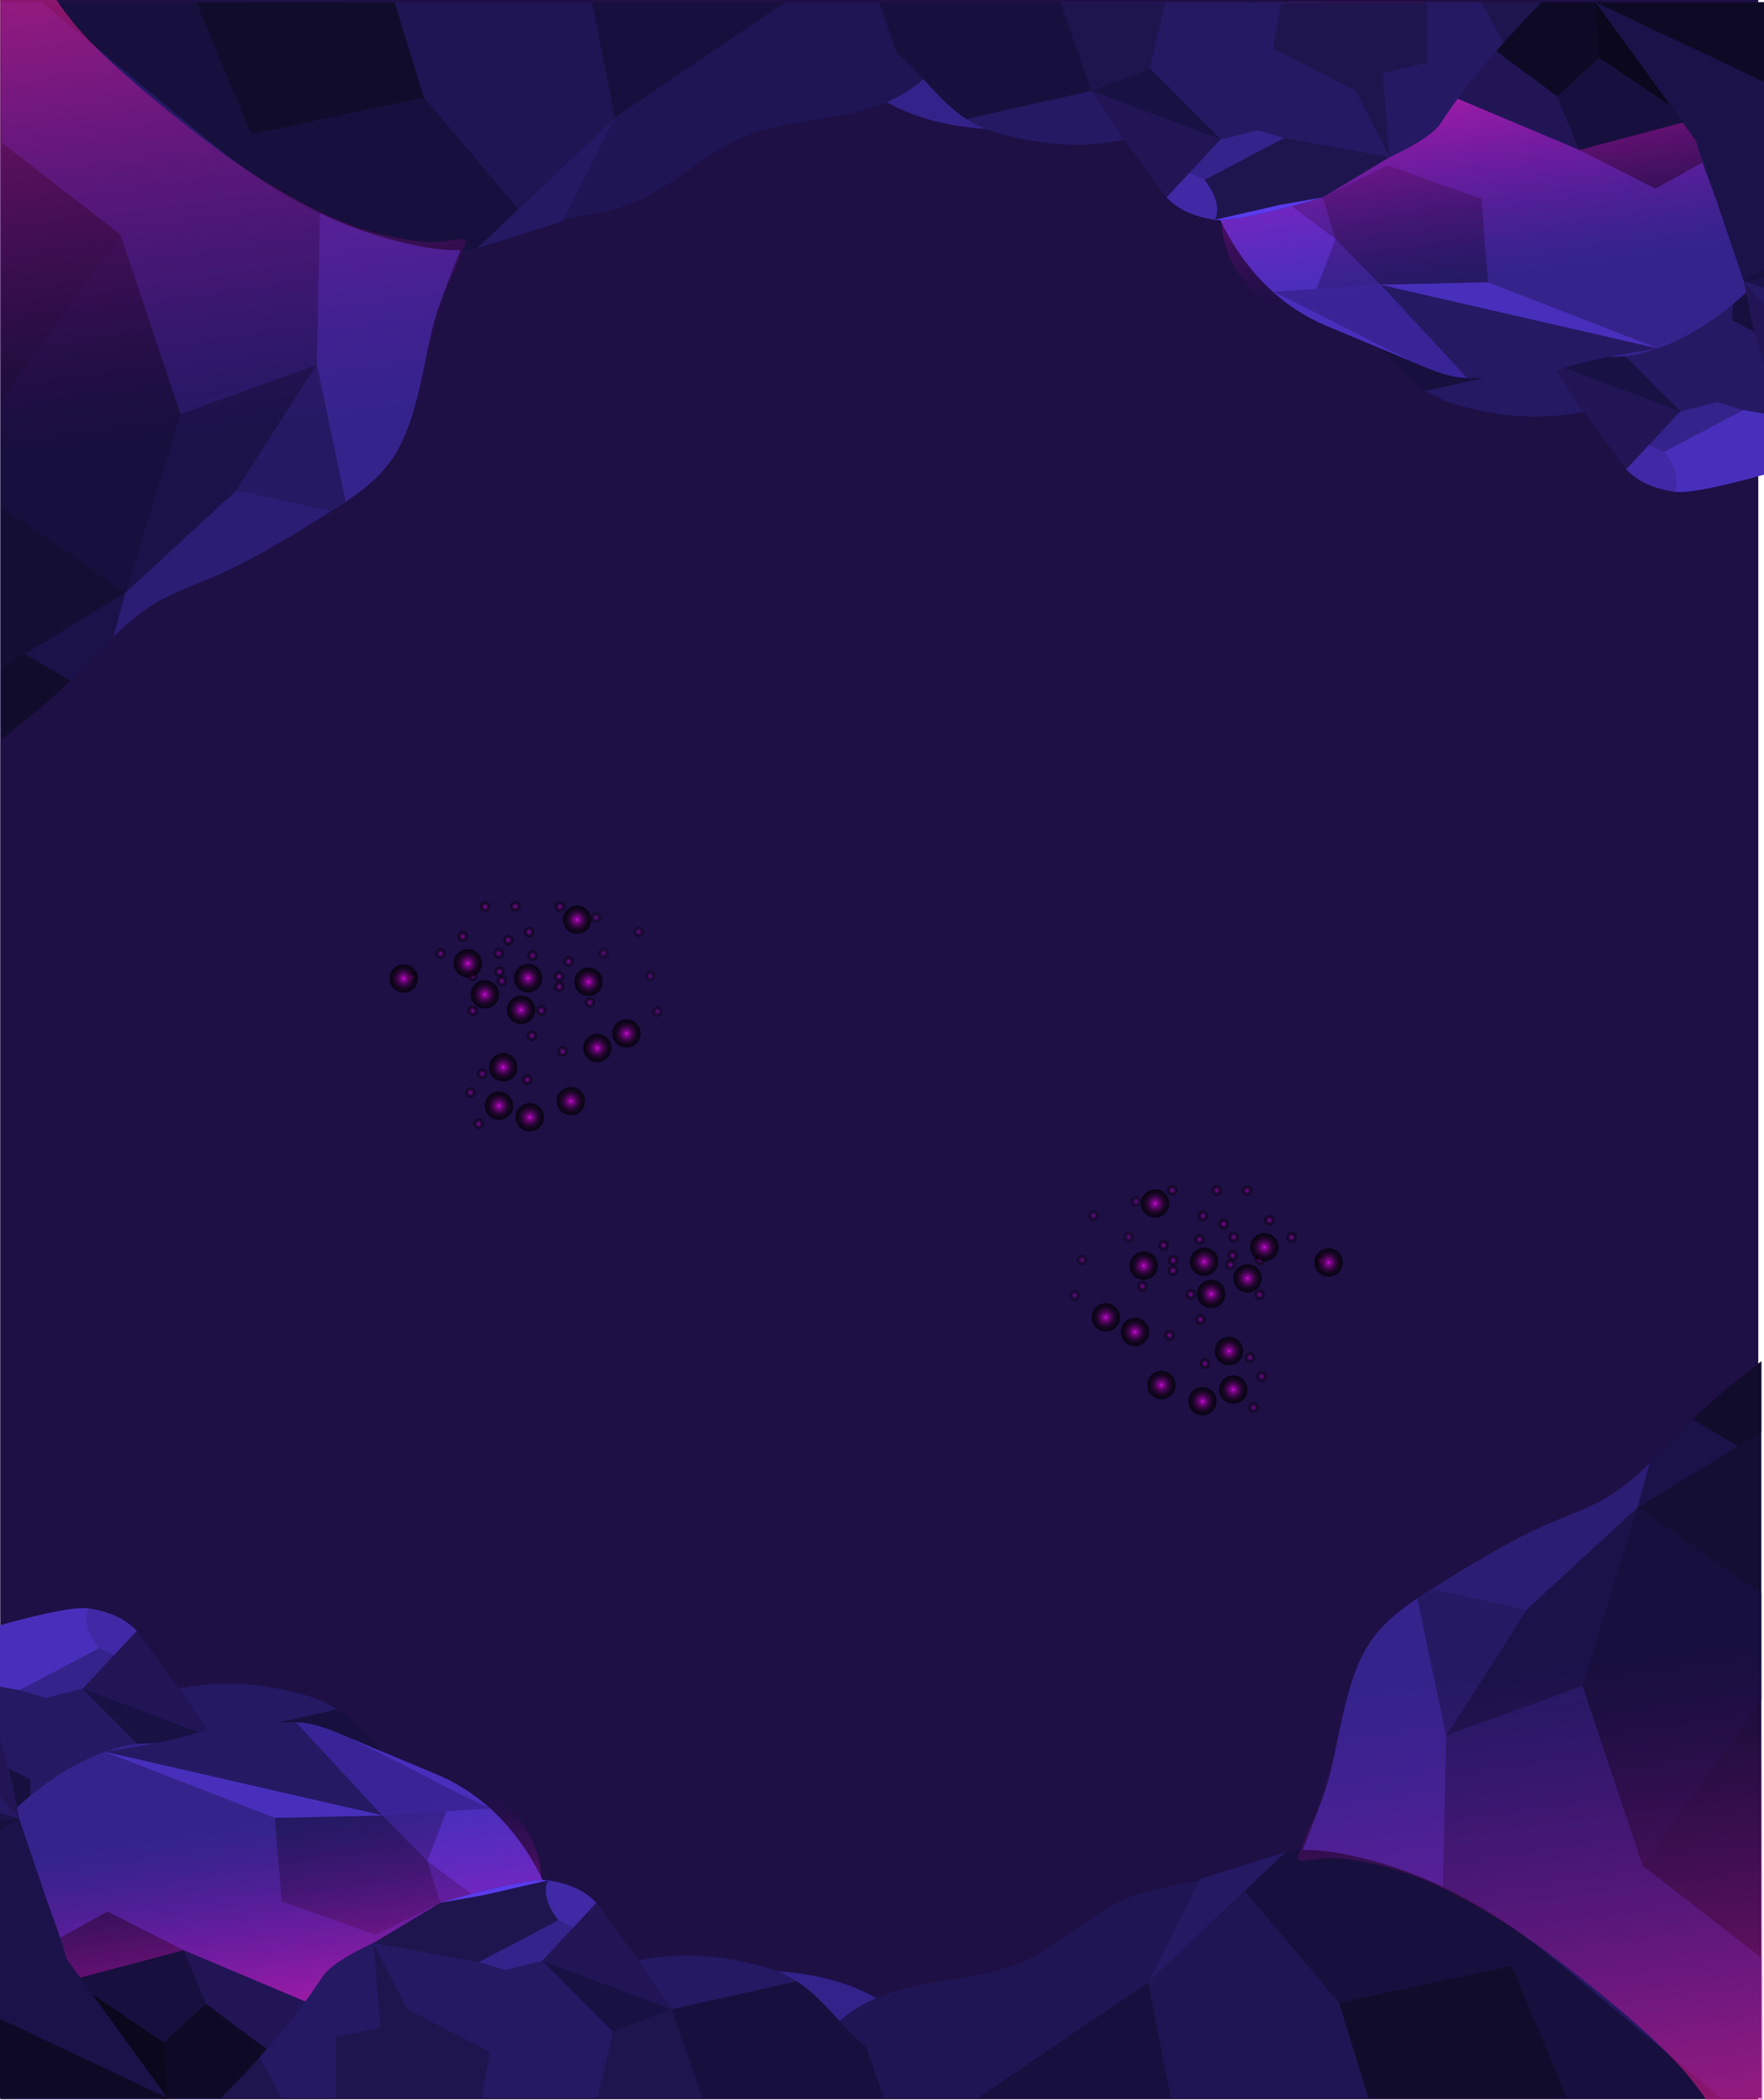 <?xml version="1.0" encoding="UTF-8"?><svg xmlns="http://www.w3.org/2000/svg" xmlns:xlink="http://www.w3.org/1999/xlink" viewBox="0 0 1926.52 2293.51"><defs><style>.cls-1{fill:url(#_ÂÁ_Ï_ÌÌ_È_ËÂÌÚ_505);}.cls-1,.cls-2,.cls-3,.cls-4,.cls-5,.cls-6,.cls-7,.cls-8,.cls-9,.cls-10,.cls-11,.cls-12,.cls-13,.cls-14,.cls-15,.cls-16,.cls-17,.cls-18,.cls-19,.cls-20,.cls-21,.cls-22,.cls-23,.cls-24,.cls-25,.cls-26,.cls-27,.cls-28,.cls-29,.cls-30,.cls-31,.cls-32,.cls-33,.cls-34,.cls-35,.cls-36,.cls-37,.cls-38,.cls-39,.cls-40,.cls-41,.cls-42,.cls-43,.cls-44,.cls-45,.cls-46,.cls-47,.cls-48,.cls-49,.cls-50,.cls-51,.cls-52,.cls-53,.cls-54,.cls-55,.cls-56,.cls-57,.cls-58,.cls-59,.cls-60,.cls-61,.cls-62,.cls-63,.cls-64,.cls-65,.cls-66,.cls-67,.cls-68,.cls-69,.cls-70,.cls-71,.cls-72,.cls-73,.cls-74,.cls-75,.cls-76,.cls-77,.cls-78,.cls-79,.cls-80,.cls-81,.cls-82,.cls-83,.cls-84,.cls-85,.cls-86,.cls-87,.cls-88,.cls-89,.cls-90,.cls-91,.cls-92,.cls-93,.cls-94,.cls-95,.cls-96,.cls-97,.cls-98,.cls-99,.cls-100,.cls-101,.cls-102,.cls-103,.cls-104,.cls-105,.cls-106,.cls-107,.cls-108,.cls-109,.cls-110,.cls-111,.cls-112{stroke-width:0px;}.cls-1,.cls-2,.cls-4,.cls-5,.cls-6,.cls-7,.cls-8,.cls-9,.cls-10,.cls-11,.cls-12,.cls-13,.cls-14,.cls-15,.cls-16,.cls-17,.cls-18,.cls-19,.cls-20,.cls-21,.cls-22,.cls-23,.cls-24,.cls-25,.cls-26,.cls-27,.cls-28,.cls-29,.cls-30,.cls-31,.cls-32,.cls-33,.cls-34,.cls-35,.cls-36,.cls-37,.cls-38,.cls-39,.cls-40,.cls-41,.cls-42,.cls-43,.cls-44,.cls-45,.cls-46,.cls-47,.cls-48,.cls-49,.cls-50,.cls-51,.cls-52,.cls-53,.cls-54,.cls-55,.cls-56,.cls-57,.cls-58,.cls-59,.cls-60,.cls-61,.cls-62,.cls-63,.cls-64,.cls-65,.cls-66,.cls-67,.cls-68,.cls-69,.cls-70,.cls-71,.cls-72,.cls-73,.cls-74,.cls-75,.cls-76,.cls-77,.cls-78,.cls-79,.cls-80,.cls-84,.cls-85,.cls-86,.cls-87,.cls-88,.cls-89,.cls-90,.cls-91{mix-blend-mode:screen;}.cls-1,.cls-4,.cls-5,.cls-6,.cls-7,.cls-8,.cls-9,.cls-10,.cls-11,.cls-12,.cls-13,.cls-14,.cls-15,.cls-16,.cls-17,.cls-18,.cls-19,.cls-20,.cls-21,.cls-22,.cls-23,.cls-24,.cls-25,.cls-26,.cls-27,.cls-28,.cls-29,.cls-30,.cls-31,.cls-32,.cls-33,.cls-34,.cls-35,.cls-36,.cls-37,.cls-38,.cls-39,.cls-40,.cls-41,.cls-42,.cls-43,.cls-44,.cls-45,.cls-46,.cls-47,.cls-48,.cls-49,.cls-50,.cls-51,.cls-52,.cls-53,.cls-54,.cls-55,.cls-56,.cls-57,.cls-58,.cls-59,.cls-60,.cls-61,.cls-62,.cls-63,.cls-64,.cls-65,.cls-66,.cls-67,.cls-68,.cls-69,.cls-70,.cls-71,.cls-72,.cls-73,.cls-74,.cls-75,.cls-76,.cls-77,.cls-78,.cls-79,.cls-80,.cls-84,.cls-85,.cls-86,.cls-87,.cls-88,.cls-89,.cls-90,.cls-91{opacity:.69;}.cls-2{fill:#ff71ff;}.cls-3{fill:url(#linear-gradient);}.cls-4{fill:url(#_ÂÁ_Ï_ÌÌ_È_ËÂÌÚ_505-30);}.cls-5{fill:url(#_ÂÁ_Ï_ÌÌ_È_ËÂÌÚ_505-39);}.cls-6{fill:url(#_ÂÁ_Ï_ÌÌ_È_ËÂÌÚ_505-31);}.cls-7{fill:url(#_ÂÁ_Ï_ÌÌ_È_ËÂÌÚ_505-20);}.cls-8{fill:url(#_ÂÁ_Ï_ÌÌ_È_ËÂÌÚ_505-38);}.cls-9{fill:url(#_ÂÁ_Ï_ÌÌ_È_ËÂÌÚ_505-23);}.cls-10{fill:url(#_ÂÁ_Ï_ÌÌ_È_ËÂÌÚ_505-25);}.cls-11{fill:url(#_ÂÁ_Ï_ÌÌ_È_ËÂÌÚ_505-35);}.cls-12{fill:url(#_ÂÁ_Ï_ÌÌ_È_ËÂÌÚ_505-49);}.cls-13{fill:url(#_ÂÁ_Ï_ÌÌ_È_ËÂÌÚ_505-37);}.cls-14{fill:url(#_ÂÁ_Ï_ÌÌ_È_ËÂÌÚ_505-47);}.cls-15{fill:url(#_ÂÁ_Ï_ÌÌ_È_ËÂÌÚ_505-42);}.cls-16{fill:url(#_ÂÁ_Ï_ÌÌ_È_ËÂÌÚ_505-36);}.cls-17{fill:url(#_ÂÁ_Ï_ÌÌ_È_ËÂÌÚ_505-34);}.cls-18{fill:url(#_ÂÁ_Ï_ÌÌ_È_ËÂÌÚ_505-32);}.cls-19{fill:url(#_ÂÁ_Ï_ÌÌ_È_ËÂÌÚ_505-33);}.cls-20{fill:url(#_ÂÁ_Ï_ÌÌ_È_ËÂÌÚ_505-46);}.cls-21{fill:url(#_ÂÁ_Ï_ÌÌ_È_ËÂÌÚ_505-48);}.cls-22{fill:url(#_ÂÁ_Ï_ÌÌ_È_ËÂÌÚ_505-45);}.cls-23{fill:url(#_ÂÁ_Ï_ÌÌ_È_ËÂÌÚ_505-44);}.cls-24{fill:url(#_ÂÁ_Ï_ÌÌ_È_ËÂÌÚ_505-41);}.cls-25{fill:url(#_ÂÁ_Ï_ÌÌ_È_ËÂÌÚ_505-43);}.cls-26{fill:url(#_ÂÁ_Ï_ÌÌ_È_ËÂÌÚ_505-19);}.cls-27{fill:url(#_ÂÁ_Ï_ÌÌ_È_ËÂÌÚ_505-18);}.cls-28{fill:url(#_ÂÁ_Ï_ÌÌ_È_ËÂÌÚ_505-13);}.cls-29{fill:url(#_ÂÁ_Ï_ÌÌ_È_ËÂÌÚ_505-17);}.cls-30{fill:url(#_ÂÁ_Ï_ÌÌ_È_ËÂÌÚ_505-16);}.cls-31{fill:url(#_ÂÁ_Ï_ÌÌ_È_ËÂÌÚ_505-24);}.cls-32{fill:url(#_ÂÁ_Ï_ÌÌ_È_ËÂÌÚ_505-11);}.cls-33{fill:url(#_ÂÁ_Ï_ÌÌ_È_ËÂÌÚ_505-12);}.cls-34{fill:url(#_ÂÁ_Ï_ÌÌ_È_ËÂÌÚ_505-10);}.cls-35{fill:url(#_ÂÁ_Ï_ÌÌ_È_ËÂÌÚ_505-14);}.cls-36{fill:url(#_ÂÁ_Ï_ÌÌ_È_ËÂÌÚ_505-15);}.cls-37{fill:url(#_ÂÁ_Ï_ÌÌ_È_ËÂÌÚ_505-26);}.cls-38{fill:url(#_ÂÁ_Ï_ÌÌ_È_ËÂÌÚ_505-29);}.cls-39{fill:url(#_ÂÁ_Ï_ÌÌ_È_ËÂÌÚ_505-27);}.cls-40{fill:url(#_ÂÁ_Ï_ÌÌ_È_ËÂÌÚ_505-21);}.cls-41{fill:url(#_ÂÁ_Ï_ÌÌ_È_ËÂÌÚ_505-22);}.cls-42{fill:url(#_ÂÁ_Ï_ÌÌ_È_ËÂÌÚ_505-28);}.cls-43{fill:url(#_ÂÁ_Ï_ÌÌ_È_ËÂÌÚ_505-53);}.cls-44{fill:url(#_ÂÁ_Ï_ÌÌ_È_ËÂÌÚ_505-57);}.cls-45{fill:url(#_ÂÁ_Ï_ÌÌ_È_ËÂÌÚ_505-56);}.cls-46{fill:url(#_ÂÁ_Ï_ÌÌ_È_ËÂÌÚ_505-51);}.cls-47{fill:url(#_ÂÁ_Ï_ÌÌ_È_ËÂÌÚ_505-40);}.cls-48{fill:url(#_ÂÁ_Ï_ÌÌ_È_ËÂÌÚ_505-52);}.cls-49{fill:url(#_ÂÁ_Ï_ÌÌ_È_ËÂÌÚ_505-59);}.cls-50{fill:url(#_ÂÁ_Ï_ÌÌ_È_ËÂÌÚ_505-58);}.cls-51{fill:url(#_ÂÁ_Ï_ÌÌ_È_ËÂÌÚ_505-55);}.cls-52{fill:url(#_ÂÁ_Ï_ÌÌ_È_ËÂÌÚ_505-54);}.cls-53{fill:url(#_ÂÁ_Ï_ÌÌ_È_ËÂÌÚ_505-81);}.cls-54{fill:url(#_ÂÁ_Ï_ÌÌ_È_ËÂÌÚ_505-83);}.cls-55{fill:url(#_ÂÁ_Ï_ÌÌ_È_ËÂÌÚ_505-82);}.cls-56{fill:url(#_ÂÁ_Ï_ÌÌ_È_ËÂÌÚ_505-80);}.cls-57{fill:url(#_ÂÁ_Ï_ÌÌ_È_ËÂÌÚ_505-66);}.cls-58{fill:url(#_ÂÁ_Ï_ÌÌ_È_ËÂÌÚ_505-76);}.cls-59{fill:url(#_ÂÁ_Ï_ÌÌ_È_ËÂÌÚ_505-77);}.cls-60{fill:url(#_ÂÁ_Ï_ÌÌ_È_ËÂÌÚ_505-75);}.cls-61{fill:url(#_ÂÁ_Ï_ÌÌ_È_ËÂÌÚ_505-78);}.cls-62{fill:url(#_ÂÁ_Ï_ÌÌ_È_ËÂÌÚ_505-74);}.cls-63{fill:url(#_ÂÁ_Ï_ÌÌ_È_ËÂÌÚ_505-61);}.cls-64{fill:url(#_ÂÁ_Ï_ÌÌ_È_ËÂÌÚ_505-62);}.cls-65{fill:url(#_ÂÁ_Ï_ÌÌ_È_ËÂÌÚ_505-60);}.cls-66{fill:url(#_ÂÁ_Ï_ÌÌ_È_ËÂÌÚ_505-63);}.cls-67{fill:url(#_ÂÁ_Ï_ÌÌ_È_ËÂÌÚ_505-64);}.cls-68{fill:url(#_ÂÁ_Ï_ÌÌ_È_ËÂÌÚ_505-50);}.cls-69{fill:url(#_ÂÁ_Ï_ÌÌ_È_ËÂÌÚ_505-69);}.cls-70{fill:url(#_ÂÁ_Ï_ÌÌ_È_ËÂÌÚ_505-79);}.cls-71{fill:url(#_ÂÁ_Ï_ÌÌ_È_ËÂÌÚ_505-65);}.cls-72{fill:url(#_ÂÁ_Ï_ÌÌ_È_ËÂÌÚ_505-68);}.cls-73{fill:url(#_ÂÁ_Ï_ÌÌ_È_ËÂÌÚ_505-67);}.cls-74{fill:url(#_ÂÁ_Ï_ÌÌ_È_ËÂÌÚ_505-86);}.cls-75{fill:url(#_ÂÁ_Ï_ÌÌ_È_ËÂÌÚ_505-85);}.cls-76{fill:url(#_ÂÁ_Ï_ÌÌ_È_ËÂÌÚ_505-71);}.cls-77{fill:url(#_ÂÁ_Ï_ÌÌ_È_ËÂÌÚ_505-73);}.cls-78{fill:url(#_ÂÁ_Ï_ÌÌ_È_ËÂÌÚ_505-84);}.cls-79{fill:url(#_ÂÁ_Ï_ÌÌ_È_ËÂÌÚ_505-72);}.cls-80{fill:url(#_ÂÁ_Ï_ÌÌ_È_ËÂÌÚ_505-70);}.cls-81{fill:url(#linear-gradient-4);}.cls-81,.cls-82,.cls-113{opacity:.51;}.cls-82{fill:url(#linear-gradient-2);}.cls-114{opacity:.65;}.cls-83{fill:url(#linear-gradient-3);}.cls-115{isolation:isolate;}.cls-84{fill:url(#_ÂÁ_Ï_ÌÌ_È_ËÂÌÚ_505-5);}.cls-85{fill:url(#_ÂÁ_Ï_ÌÌ_È_ËÂÌÚ_505-2);}.cls-86{fill:url(#_ÂÁ_Ï_ÌÌ_È_ËÂÌÚ_505-4);}.cls-87{fill:url(#_ÂÁ_Ï_ÌÌ_È_ËÂÌÚ_505-7);}.cls-88{fill:url(#_ÂÁ_Ï_ÌÌ_È_ËÂÌÚ_505-8);}.cls-89{fill:url(#_ÂÁ_Ï_ÌÌ_È_ËÂÌÚ_505-6);}.cls-90{fill:url(#_ÂÁ_Ï_ÌÌ_È_ËÂÌÚ_505-9);}.cls-91{fill:url(#_ÂÁ_Ï_ÌÌ_È_ËÂÌÚ_505-3);}.cls-92{fill:#482fbb;}.cls-93{fill:#2a1b73;}.cls-94{fill:#2b1d73;}.cls-95{fill:#382497;}.cls-96{fill:#35238c;}.cls-97{fill:#5b3bec;}.cls-98{fill:#1b1247;}.cls-99{fill:#1b124a;}.cls-100{fill:#0e0a26;}.cls-101{fill:#3f29a4;}.cls-102{fill:#110c2b;}.cls-103{fill:#1e0f45;}.cls-104{fill:#0b071c;}.cls-105{fill:#211556;}.cls-106{fill:#201554;}.cls-107{fill:#1e154f;}.cls-108{fill:#181144;}.cls-109{fill:#251964;}.cls-110{fill:#170f3d;}.cls-111{fill:#140e35;}.cls-112{fill:#332289;}</style><linearGradient id="linear-gradient" x1="320.51" y1="-144.47" x2="261.65" y2="274.31" gradientTransform="translate(0 2179.19) scale(1 -1)" gradientUnits="userSpaceOnUse"><stop offset=".02" stop-color="#f81b98"/><stop offset=".12" stop-color="#f818a5" stop-opacity=".83"/><stop offset=".3" stop-color="#f814ba" stop-opacity=".54"/><stop offset=".47" stop-color="#f80dcc" stop-opacity=".31"/><stop offset=".61" stop-color="#f808d8" stop-opacity=".14"/><stop offset=".72" stop-color="#f805e1" stop-opacity=".04"/><stop offset=".78" stop-color="#f803e4" stop-opacity="0"/></linearGradient><linearGradient id="linear-gradient-2" x1="1726.9" y1="-142.18" x2="1637.73" y2="492.23" xlink:href="#linear-gradient"/><linearGradient id="linear-gradient-3" x1="-102.51" y1="1254.35" x2="-161.37" y2="1673.13" gradientTransform="translate(1502.91 -1284.58) rotate(-180) scale(1 -1)" xlink:href="#linear-gradient"/><linearGradient id="linear-gradient-4" x1="1304.43" y1="1256.72" x2="1215.26" y2="1891.12" gradientTransform="translate(1502.91 -1284.58) rotate(-180) scale(1 -1)" xlink:href="#linear-gradient"/><radialGradient id="_ÂÁ_Ï_ÌÌ_È_ËÂÌÚ_505" cx="1499.81" cy="1024.78" fx="1499.81" fy="1024.78" r="5.75" gradientTransform="translate(2013.76 -198.96) rotate(101.52)" gradientUnits="userSpaceOnUse"><stop offset="0" stop-color="#f0f"/><stop offset=".12" stop-color="#c600c6"/><stop offset=".24" stop-color="#920092"/><stop offset=".37" stop-color="#650065"/><stop offset=".5" stop-color="#400040"/><stop offset=".62" stop-color="#240024"/><stop offset=".75" stop-color="#100010"/><stop offset=".88" stop-color="#040004"/><stop offset="1" stop-color="#000"/></radialGradient><radialGradient id="_ÂÁ_Ï_ÌÌ_È_ËÂÌÚ_505-2" cx="1492.39" cy="1184.32" fx="1492.39" fy="1184.32" r="5.75" gradientTransform="translate(2425.7 664.85) rotate(130.62)" xlink:href="#_ÂÁ_Ï_ÌÌ_È_ËÂÌÚ_505"/><radialGradient id="_ÂÁ_Ï_ÌÌ_È_ËÂÌÚ_505-3" cx="1663.66" cy="1191.59" fx="1663.66" fy="1191.59" r="5.75" gradientTransform="translate(2261.78 2257.26) rotate(175.72)" xlink:href="#_ÂÁ_Ï_ÌÌ_È_ËÂÌÚ_505"/><radialGradient id="_ÂÁ_Ï_ÌÌ_È_ËÂÌÚ_505-4" cx="1641.07" cy="1183.26" fx="1641.07" fy="1183.26" r="5.75" gradientTransform="translate(2523.64 849.06) rotate(135)" xlink:href="#_ÂÁ_Ï_ÌÌ_È_ËÂÌÚ_505"/><radialGradient id="_ÂÁ_Ï_ÌÌ_È_ËÂÌÚ_505-5" cx="1637.53" cy="1133.75" fx="1637.53" fy="1133.75" r="5.75" gradientTransform="translate(2538.62 1516.66) rotate(155.06)" xlink:href="#_ÂÁ_Ï_ÌÌ_È_ËÂÌÚ_505"/><radialGradient id="_ÂÁ_Ï_ÌÌ_È_ËÂÌÚ_505-6" cx="1454.66" cy="1184.1" fx="1454.66" fy="1184.1" r="5.75" gradientTransform="translate(2211.11 94.49) rotate(112.34)" xlink:href="#_ÂÁ_Ï_ÌÌ_È_ËÂÌÚ_505"/><radialGradient id="_ÂÁ_Ï_ÌÌ_È_ËÂÌÚ_505-7" cx="1498.25" cy="1233.94" fx="1498.25" fy="1233.94" r="5.75" gradientTransform="translate(2437.35 835.82) rotate(135)" xlink:href="#_ÂÁ_Ï_ÌÌ_È_ËÂÌÚ_505"/><radialGradient id="_ÂÁ_Ï_ÌÌ_È_ËÂÌÚ_505-8" cx="1461.62" cy="1216.5" fx="1461.62" fy="1216.5" r="5.75" xlink:href="#_ÂÁ_Ï_ÌÌ_È_ËÂÌÚ_505"/><radialGradient id="_ÂÁ_Ï_ÌÌ_È_ËÂÌÚ_505-9" cx="1575.7" cy="1207.2" fx="1575.7" fy="1207.2" r="5.75" xlink:href="#_ÂÁ_Ï_ÌÌ_È_ËÂÌÚ_505"/><radialGradient id="_ÂÁ_Ï_ÌÌ_È_ËÂÌÚ_505-10" cx="1538.27" cy="1215.05" fx="1538.27" fy="1215.05" r="5.75" xlink:href="#_ÂÁ_Ï_ÌÌ_È_ËÂÌÚ_505"/><radialGradient id="_ÂÁ_Ï_ÌÌ_È_ËÂÌÚ_505-11" cx="1527.94" cy="1187.05" fx="1527.94" fy="1187.05" r="5.75" xlink:href="#_ÂÁ_Ï_ÌÌ_È_ËÂÌÚ_505"/><radialGradient id="_ÂÁ_Ï_ÌÌ_È_ËÂÌÚ_505-12" cx="1508.6" cy="1191.82" fx="1508.6" fy="1191.82" r="5.75" gradientTransform="translate(2412.2 584.67) rotate(127.96)" xlink:href="#_ÂÁ_Ï_ÌÌ_È_ËÂÌÚ_505"/><radialGradient id="_ÂÁ_Ï_ÌÌ_È_ËÂÌÚ_505-13" cx="1520.09" cy="1122.25" fx="1520.09" fy="1122.25" r="5.75" xlink:href="#_ÂÁ_Ï_ÌÌ_È_ËÂÌÚ_505"/><radialGradient id="_ÂÁ_Ï_ÌÌ_È_ËÂÌÚ_505-14" cx="1552.8" cy="1279.83" fx="1552.8" fy="1279.83" r="5.75" xlink:href="#_ÂÁ_Ï_ÌÌ_È_ËÂÌÚ_505"/><radialGradient id="_ÂÁ_Ï_ÌÌ_È_ËÂÌÚ_505-15" cx="1521.48" cy="1254" fx="1521.48" fy="1254" r="5.75" gradientTransform="translate(2443.66 852.33) rotate(135)" xlink:href="#_ÂÁ_Ï_ÌÌ_È_ËÂÌÚ_505"/><radialGradient id="_ÂÁ_Ï_ÌÌ_È_ËÂÌÚ_505-16" cx="1695.25" cy="1176.2" fx="1695.25" fy="1176.2" r="5.75" xlink:href="#_ÂÁ_Ï_ÌÌ_È_ËÂÌÚ_505"/><radialGradient id="_ÂÁ_Ï_ÌÌ_È_ËÂÌÚ_505-17" cx="1599.53" cy="1102.15" fx="1599.53" fy="1102.15" r="5.75" xlink:href="#_ÂÁ_Ï_ÌÌ_È_ËÂÌÚ_505"/><radialGradient id="_ÂÁ_Ï_ÌÌ_È_ËÂÌÚ_505-18" cx="1536.15" cy="1009.24" fx="1536.15" fy="1009.24" r="5.75" xlink:href="#_ÂÁ_Ï_ÌÌ_È_ËÂÌÚ_505"/><radialGradient id="_ÂÁ_Ï_ÌÌ_È_ËÂÌÚ_505-19" cx="1537.57" cy="1182.36" fx="1537.57" fy="1182.36" r="5.75" gradientTransform="translate(2426.04 586.29) rotate(127.96)" xlink:href="#_ÂÁ_Ï_ÌÌ_È_ËÂÌÚ_505"/><radialGradient id="_ÂÁ_Ï_ÌÌ_È_ËÂÌÚ_505-20" cx="1503.49" cy="1155.08" fx="1503.49" fy="1155.08" r="5.75" xlink:href="#_ÂÁ_Ï_ÌÌ_È_ËÂÌÚ_505"/><radialGradient id="_ÂÁ_Ï_ÌÌ_È_ËÂÌÚ_505-21" cx="1589.47" cy="1138.22" fx="1589.47" fy="1138.22" r="5.75" gradientTransform="translate(2456.03 577.89) rotate(127.96)" xlink:href="#_ÂÁ_Ï_ÌÌ_È_ËÂÌÚ_505"/><radialGradient id="_ÂÁ_Ï_ÌÌ_È_ËÂÌÚ_505-22" cx="1560.37" cy="1133.79" fx="1560.37" fy="1133.79" r="5.75" gradientTransform="translate(2496.19 801.95) rotate(135)" xlink:href="#_ÂÁ_Ï_ÌÌ_È_ËÂÌÚ_505"/><radialGradient id="_ÂÁ_Ï_ÌÌ_È_ËÂÌÚ_505-23" cx="1455.54" cy="1115.22" fx="1455.54" fy="1115.22" r="15.48" gradientTransform="translate(2437 1317.4) rotate(152.37)" xlink:href="#_ÂÁ_Ï_ÌÌ_È_ËÂÌÚ_505"/><radialGradient id="_ÂÁ_Ï_ÌÌ_È_ËÂÌÚ_505-24" cx="1677.24" cy="1122.81" fx="1677.24" fy="1122.81" r="15.48" gradientTransform="translate(2327.2 212.23) rotate(116.24)" xlink:href="#_ÂÁ_Ï_ÌÌ_È_ËÂÌÚ_505"/><radialGradient id="_ÂÁ_Ï_ÌÌ_È_ËÂÌÚ_505-25" cx="1519.47" cy="1089.56" fx="1519.47" fy="1089.56" r="15.48" gradientTransform="translate(2497.72 1305.76) rotate(151.53)" xlink:href="#_ÂÁ_Ï_ÌÌ_È_ËÂÌÚ_505"/><radialGradient id="_ÂÁ_Ï_ÌÌ_È_ËÂÌÚ_505-26" cx="1629.46" cy="1162.03" fx="1629.46" fy="1162.03" r="15.48" gradientTransform="translate(2527.07 1474.08) rotate(153.38)" xlink:href="#_ÂÁ_Ï_ÌÌ_È_ËÂÌÚ_505"/><radialGradient id="_ÂÁ_Ï_ÌÌ_È_ËÂÌÚ_505-27" cx="1525.97" cy="1222.68" fx="1525.97" fy="1222.68" r="15.48" xlink:href="#_ÂÁ_Ï_ÌÌ_È_ËÂÌÚ_505"/><radialGradient id="_ÂÁ_Ï_ÌÌ_È_ËÂÌÚ_505-28" cx="1564.27" cy="1155.58" fx="1564.27" fy="1155.58" r="15.48" gradientTransform="translate(2490.78 1401.21) rotate(152.37)" xlink:href="#_ÂÁ_Ï_ÌÌ_È_ËÂÌÚ_505"/><radialGradient id="_ÂÁ_Ï_ÌÌ_È_ËÂÌÚ_505-29" cx="1588.42" cy="1065.65" fx="1588.42" fy="1065.65" r="15.48" gradientTransform="translate(2310.41 191.01) rotate(116.24)" xlink:href="#_ÂÁ_Ï_ÌÌ_È_ËÂÌÚ_505"/><radialGradient id="_ÂÁ_Ï_ÌÌ_È_ËÂÌÚ_505-30" cx="1528.54" cy="1154.98" fx="1528.54" fy="1154.98" r="15.48" gradientTransform="translate(2466.57 1382.36) rotate(152.37)" xlink:href="#_ÂÁ_Ï_ÌÌ_È_ËÂÌÚ_505"/><radialGradient id="_ÂÁ_Ï_ÌÌ_È_ËÂÌÚ_505-31" cx="1671.58" cy="1158.26" fx="1671.58" fy="1158.26" r="15.48" gradientTransform="translate(2578.09 1251.6) rotate(146.52)" xlink:href="#_ÂÁ_Ï_ÌÌ_È_ËÂÌÚ_505"/><radialGradient id="_ÂÁ_Ï_ÌÌ_È_ËÂÌÚ_505-32" cx="1449.12" cy="1095.24" fx="1449.12" fy="1095.24" r="5.75" gradientTransform="translate(2405.97 533.18) rotate(127.96)" xlink:href="#_ÂÁ_Ï_ÌÌ_È_ËÂÌÚ_505"/><radialGradient id="_ÂÁ_Ï_ÌÌ_È_ËÂÌÚ_505-33" cx="1454.96" cy="1046.65" fx="1454.96" fy="1046.65" r="5.75" gradientTransform="translate(2417.7 514.12) rotate(127.96)" xlink:href="#_ÂÁ_Ï_ÌÌ_È_ËÂÌÚ_505"/><radialGradient id="_ÂÁ_Ï_ÌÌ_È_ËÂÌÚ_505-34" cx="1541.12" cy="1083.63" fx="1541.12" fy="1083.63" r="5.75" xlink:href="#_ÂÁ_Ï_ÌÌ_È_ËÂÌÚ_505"/><radialGradient id="_ÂÁ_Ï_ÌÌ_È_ËÂÌÚ_505-35" cx="1485.46" cy="1079.7" fx="1485.46" fy="1079.7" r="5.75" xlink:href="#_ÂÁ_Ï_ÌÌ_È_ËÂÌÚ_505"/><radialGradient id="_ÂÁ_Ï_ÌÌ_È_ËÂÌÚ_505-36" cx="1479.16" cy="1163.83" fx="1479.16" fy="1163.83" r="5.75" gradientTransform="translate(2405.33 567.42) rotate(127.96)" xlink:href="#_ÂÁ_Ï_ÌÌ_È_ËÂÌÚ_505"/><radialGradient id="_ÂÁ_Ï_ÌÌ_È_ËÂÌÚ_505-37" cx="1445.09" cy="1136.55" fx="1445.09" fy="1136.55" r="5.75" gradientTransform="translate(2414.9 632.85) rotate(130.61)" xlink:href="#_ÂÁ_Ï_ÌÌ_È_ËÂÌÚ_505"/><radialGradient id="_ÂÁ_Ï_ÌÌ_È_ËÂÌÚ_505-38" cx="1531.06" cy="1119.7" fx="1531.06" fy="1119.7" r="5.75" xlink:href="#_ÂÁ_Ï_ÌÌ_È_ËÂÌÚ_505"/><radialGradient id="_ÂÁ_Ï_ÌÌ_È_ËÂÌÚ_505-39" cx="1501.96" cy="1115.26" fx="1501.96" fy="1115.26" r="5.75" gradientTransform="translate(2471.61 776.61) rotate(135)" xlink:href="#_ÂÁ_Ï_ÌÌ_È_ËÂÌÚ_505"/><radialGradient id="_ÂÁ_Ï_ÌÌ_È_ËÂÌÚ_505-40" cx="1566.47" cy="1037.66" fx="1566.47" fy="1037.66" r="15.48" xlink:href="#_ÂÁ_Ï_ÌÌ_È_ËÂÌÚ_505"/><radialGradient id="_ÂÁ_Ï_ÌÌ_È_ËÂÌÚ_505-41" cx="1555.57" cy="1197.77" fx="1555.57" fy="1197.77" r="15.48" gradientTransform="translate(2291.5 220.31) rotate(116.24)" xlink:href="#_ÂÁ_Ï_ÌÌ_È_ËÂÌÚ_505"/><radialGradient id="_ÂÁ_Ï_ÌÌ_È_ËÂÌÚ_505-42" cx="1650.96" cy="1082.37" fx="1650.96" fy="1082.37" r="15.48" xlink:href="#_ÂÁ_Ï_ÌÌ_È_ËÂÌÚ_505"/><radialGradient id="_ÂÁ_Ï_ÌÌ_È_ËÂÌÚ_505-43" cx="1556.25" cy="1287.98" fx="1556.25" fy="1287.98" r="15.48" gradientTransform="translate(2284.19 242.23) rotate(116.24)" xlink:href="#_ÂÁ_Ï_ÌÌ_È_ËÂÌÚ_505"/><radialGradient id="_ÂÁ_Ï_ÌÌ_È_ËÂÌÚ_505-44" cx="1615.24" cy="39.14" fx="1615.24" fy="39.14" r="5.75" gradientTransform="translate(820.75 -198.96) rotate(78.48) scale(1 -1)" xlink:href="#_ÂÁ_Ï_ÌÌ_È_ËÂÌÚ_505"/><radialGradient id="_ÂÁ_Ï_ÌÌ_È_ËÂÌÚ_505-45" cx="1607.82" cy="198.68" fx="1607.82" fy="198.68" r="5.75" gradientTransform="translate(2427.74 139.29) rotate(139.39) scale(1 -1)" xlink:href="#_ÂÁ_Ï_ÌÌ_È_ËÂÌÚ_505"/><radialGradient id="_ÂÁ_Ï_ÌÌ_È_ËÂÌÚ_505-46" cx="1779.09" cy="205.95" fx="1779.09" fy="205.95" r="5.75" gradientTransform="translate(1305.28 -286.36) rotate(94.28) scale(1 -1)" xlink:href="#_ÂÁ_Ï_ÌÌ_È_ËÂÌÚ_505"/><radialGradient id="_ÂÁ_Ï_ÌÌ_È_ËÂÌÚ_505-47" cx="1756.5" cy="197.62" fx="1756.5" fy="197.62" r="5.75" gradientTransform="translate(2467.44 100.82) rotate(135) scale(1 -1)" xlink:href="#_ÂÁ_Ï_ÌÌ_È_ËÂÌÚ_505"/><radialGradient id="_ÂÁ_Ï_ÌÌ_È_ËÂÌÚ_505-48" cx="1752.96" cy="148.11" fx="1752.96" fy="148.11" r="5.75" gradientTransform="translate(1920.84 -162.88) rotate(114.94) scale(1 -1)" xlink:href="#_ÂÁ_Ï_ÌÌ_È_ËÂÌÚ_505"/><radialGradient id="_ÂÁ_Ï_ÌÌ_È_ËÂÌÚ_505-49" cx="1570.08" cy="198.46" fx="1570.08" fy="198.46" r="5.75" gradientTransform="translate(2705.6 519.42) rotate(157.66) scale(1 -1)" xlink:href="#_ÂÁ_Ï_ÌÌ_È_ËÂÌÚ_505"/><radialGradient id="_ÂÁ_Ï_ÌÌ_È_ËÂÌÚ_505-50" cx="1613.67" cy="248.3" fx="1613.67" fy="248.3" r="5.75" gradientTransform="translate(2351.75 15.91) rotate(135) scale(1 -1)" xlink:href="#_ÂÁ_Ï_ÌÌ_È_ËÂÌÚ_505"/><radialGradient id="_ÂÁ_Ï_ÌÌ_È_ËÂÌÚ_505-51" cx="1577.05" cy="230.86" fx="1577.05" fy="230.86" r="5.75" gradientTransform="translate(820.75 -198.96) rotate(78.48) scale(1 -1)" xlink:href="#_ÂÁ_Ï_ÌÌ_È_ËÂÌÚ_505"/><radialGradient id="_ÂÁ_Ï_ÌÌ_È_ËÂÌÚ_505-52" cx="1691.12" cy="221.56" fx="1691.12" fy="221.56" r="5.75" gradientTransform="translate(820.75 -198.96) rotate(78.48) scale(1 -1)" xlink:href="#_ÂÁ_Ï_ÌÌ_È_ËÂÌÚ_505"/><radialGradient id="_ÂÁ_Ï_ÌÌ_È_ËÂÌÚ_505-53" cx="1653.7" cy="229.41" fx="1653.7" fy="229.41" r="5.75" gradientTransform="translate(820.75 -198.96) rotate(78.48) scale(1 -1)" xlink:href="#_ÂÁ_Ï_ÌÌ_È_ËÂÌÚ_505"/><radialGradient id="_ÂÁ_Ï_ÌÌ_È_ËÂÌÚ_505-54" cx="1643.36" cy="201.41" fx="1643.36" fy="201.41" r="5.75" gradientTransform="translate(820.75 -198.96) rotate(78.48) scale(1 -1)" xlink:href="#_ÂÁ_Ï_ÌÌ_È_ËÂÌÚ_505"/><radialGradient id="_ÂÁ_Ï_ÌÌ_È_ËÂÌÚ_505-55" cx="1624.02" cy="206.18" fx="1624.02" fy="206.18" r="5.75" gradientTransform="translate(2500.87 189.71) rotate(142.04) scale(1 -1)" xlink:href="#_ÂÁ_Ï_ÌÌ_È_ËÂÌÚ_505"/><radialGradient id="_ÂÁ_Ï_ÌÌ_È_ËÂÌÚ_505-56" cx="1635.52" cy="136.62" fx="1635.52" fy="136.62" r="5.75" gradientTransform="translate(820.75 -198.96) rotate(78.48) scale(1 -1)" xlink:href="#_ÂÁ_Ï_ÌÌ_È_ËÂÌÚ_505"/><radialGradient id="_ÂÁ_Ï_ÌÌ_È_ËÂÌÚ_505-57" cx="1668.23" cy="294.19" fx="1668.23" fy="294.19" r="5.75" gradientTransform="translate(820.75 -198.96) rotate(78.48) scale(1 -1)" xlink:href="#_ÂÁ_Ï_ÌÌ_È_ËÂÌÚ_505"/><radialGradient id="_ÂÁ_Ï_ÌÌ_È_ËÂÌÚ_505-58" cx="1636.9" cy="268.36" fx="1636.9" fy="268.36" r="5.75" gradientTransform="translate(2378.28 4.06) rotate(135) scale(1 -1)" xlink:href="#_ÂÁ_Ï_ÌÌ_È_ËÂÌÚ_505"/><radialGradient id="_ÂÁ_Ï_ÌÌ_È_ËÂÌÚ_505-59" cx="1810.68" cy="190.56" fx="1810.68" fy="190.56" r="5.75" gradientTransform="translate(820.75 -198.96) rotate(78.48) scale(1 -1)" xlink:href="#_ÂÁ_Ï_ÌÌ_È_ËÂÌÚ_505"/><radialGradient id="_ÂÁ_Ï_ÌÌ_È_ËÂÌÚ_505-60" cx="1714.96" cy="116.52" fx="1714.96" fy="116.52" r="5.75" gradientTransform="translate(820.75 -198.96) rotate(78.48) scale(1 -1)" xlink:href="#_ÂÁ_Ï_ÌÌ_È_ËÂÌÚ_505"/><radialGradient id="_ÂÁ_Ï_ÌÌ_È_ËÂÌÚ_505-61" cx="1651.58" cy="23.6" fx="1651.58" fy="23.6" r="5.75" gradientTransform="translate(820.75 -198.96) rotate(78.48) scale(1 -1)" xlink:href="#_ÂÁ_Ï_ÌÌ_È_ËÂÌÚ_505"/><radialGradient id="_ÂÁ_Ï_ÌÌ_È_ËÂÌÚ_505-62" cx="1653" cy="196.72" fx="1653" fy="196.72" r="5.75" gradientTransform="translate(2526.05 209.62) rotate(142.04) scale(1 -1)" xlink:href="#_ÂÁ_Ï_ÌÌ_È_ËÂÌÚ_505"/><radialGradient id="_ÂÁ_Ï_ÌÌ_È_ËÂÌÚ_505-63" cx="1618.92" cy="169.44" fx="1618.92" fy="169.44" r="5.75" gradientTransform="translate(820.75 -198.96) rotate(78.48) scale(1 -1)" xlink:href="#_ÂÁ_Ï_ÌÌ_È_ËÂÌÚ_505"/><radialGradient id="_ÂÁ_Ï_ÌÌ_È_ËÂÌÚ_505-64" cx="1704.89" cy="152.59" fx="1704.89" fy="152.59" r="5.75" gradientTransform="translate(2561.23 272.17) rotate(142.04) scale(1 -1)" xlink:href="#_ÂÁ_Ï_ÌÌ_È_ËÂÌÚ_505"/><radialGradient id="_ÂÁ_Ï_ÌÌ_È_ËÂÌÚ_505-65" cx="1675.8" cy="148.15" fx="1675.8" fy="148.15" r="5.75" gradientTransform="translate(2380.77 123.67) rotate(135) scale(1 -1)" xlink:href="#_ÂÁ_Ï_ÌÌ_È_ËÂÌÚ_505"/><radialGradient id="_ÂÁ_Ï_ÌÌ_È_ËÂÌÚ_505-66" cx="1570.96" cy="129.58" fx="1570.96" fy="129.58" r="15.48" gradientTransform="translate(1875.32 -137.43) rotate(117.63) scale(1 -1)" xlink:href="#_ÂÁ_Ï_ÌÌ_È_ËÂÌÚ_505"/><radialGradient id="_ÂÁ_Ï_ÌÌ_È_ËÂÌÚ_505-67" cx="1792.66" cy="137.18" fx="1792.66" fy="137.18" r="15.48" gradientTransform="translate(2860.5 614.51) rotate(153.76) scale(1 -1)" xlink:href="#_ÂÁ_Ï_ÌÌ_È_ËÂÌÚ_505"/><radialGradient id="_ÂÁ_Ï_ÌÌ_È_ËÂÌÚ_505-68" cx="1634.9" cy="103.92" fx="1634.9" fy="103.92" r="15.48" gradientTransform="translate(1937.09 -104.52) rotate(118.47) scale(1 -1)" xlink:href="#_ÂÁ_Ï_ÌÌ_È_ËÂÌÚ_505"/><radialGradient id="_ÂÁ_Ï_ÌÌ_È_ËÂÌÚ_505-69" cx="1744.89" cy="176.39" fx="1744.89" fy="176.39" r="15.48" gradientTransform="translate(1966.41 -163.38) rotate(116.62) scale(1 -1)" xlink:href="#_ÂÁ_Ï_ÌÌ_È_ËÂÌÚ_505"/><radialGradient id="_ÂÁ_Ï_ÌÌ_È_ËÂÌÚ_505-70" cx="1641.4" cy="237.04" fx="1641.4" fy="237.04" r="15.48" gradientTransform="translate(820.75 -198.96) rotate(78.48) scale(1 -1)" xlink:href="#_ÂÁ_Ï_ÌÌ_È_ËÂÌÚ_505"/><radialGradient id="_ÂÁ_Ï_ÌÌ_È_ËÂÌÚ_505-71" cx="1679.69" cy="169.94" fx="1679.69" fy="169.94" r="15.48" gradientTransform="translate(1951.25 -154) rotate(117.63) scale(1 -1)" xlink:href="#_ÂÁ_Ï_ÌÌ_È_ËÂÌÚ_505"/><radialGradient id="_ÂÁ_Ï_ÌÌ_È_ËÂÌÚ_505-72" cx="1703.85" cy="80.01" fx="1703.85" fy="80.01" r="15.48" gradientTransform="translate(2732.36 629.45) rotate(153.76) scale(1 -1)" xlink:href="#_ÂÁ_Ï_ÌÌ_È_ËÂÌÚ_505"/><radialGradient id="_ÂÁ_Ï_ÌÌ_È_ËÂÌÚ_505-73" cx="1643.96" cy="169.34" fx="1643.96" fy="169.34" r="15.48" gradientTransform="translate(1927.49 -156.96) rotate(117.63) scale(1 -1)" xlink:href="#_ÂÁ_Ï_ÌÌ_È_ËÂÌÚ_505"/><radialGradient id="_ÂÁ_Ï_ÌÌ_È_ËÂÌÚ_505-74" cx="1787" cy="172.62" fx="1787" fy="172.62" r="15.48" gradientTransform="translate(2188.57 -68.22) rotate(123.48) scale(1 -1)" xlink:href="#_ÂÁ_Ï_ÌÌ_È_ËÂÌÚ_505"/><radialGradient id="_ÂÁ_Ï_ÌÌ_È_ËÂÌÚ_505-75" cx="1564.54" cy="109.61" fx="1564.54" fy="109.61" r="5.75" gradientTransform="translate(2406.86 263.45) rotate(142.04) scale(1 -1)" xlink:href="#_ÂÁ_Ï_ÌÌ_È_ËÂÌÚ_505"/><radialGradient id="_ÂÁ_Ï_ÌÌ_È_ËÂÌÚ_505-76" cx="1570.39" cy="61.01" fx="1570.39" fy="61.01" r="5.75" gradientTransform="translate(2394.91 313.6) rotate(142.04) scale(1 -1)" xlink:href="#_ÂÁ_Ï_ÌÌ_È_ËÂÌÚ_505"/><radialGradient id="_ÂÁ_Ï_ÌÌ_È_ËÂÌÚ_505-77" cx="1656.55" cy="97.99" fx="1656.55" fy="97.99" r="5.75" gradientTransform="translate(820.75 -198.96) rotate(78.48) scale(1 -1)" xlink:href="#_ÂÁ_Ï_ÌÌ_È_ËÂÌÚ_505"/><radialGradient id="_ÂÁ_Ï_ÌÌ_È_ËÂÌÚ_505-78" cx="1600.88" cy="94.06" fx="1600.88" fy="94.06" r="5.75" gradientTransform="translate(820.75 -198.96) rotate(78.48) scale(1 -1)" xlink:href="#_ÂÁ_Ï_ÌÌ_È_ËÂÌÚ_505"/><radialGradient id="_ÂÁ_Ï_ÌÌ_È_ËÂÌÚ_505-79" cx="1594.59" cy="178.2" fx="1594.59" fy="178.2" r="5.75" gradientTransform="translate(2461.57 206.63) rotate(142.04) scale(1 -1)" xlink:href="#_ÂÁ_Ï_ÌÌ_È_ËÂÌÚ_505"/><radialGradient id="_ÂÁ_Ï_ÌÌ_È_ËÂÌÚ_505-80" cx="1560.51" cy="150.92" fx="1560.51" fy="150.92" r="5.75" gradientTransform="translate(2366.67 169.54) rotate(139.39) scale(1 -1)" xlink:href="#_ÂÁ_Ï_ÌÌ_È_ËÂÌÚ_505"/><radialGradient id="_ÂÁ_Ï_ÌÌ_È_ËÂÌÚ_505-81" cx="1646.48" cy="134.06" fx="1646.48" fy="134.06" r="5.75" gradientTransform="translate(820.75 -198.96) rotate(78.48) scale(1 -1)" xlink:href="#_ÂÁ_Ï_ÌÌ_È_ËÂÌÚ_505"/><radialGradient id="_ÂÁ_Ï_ÌÌ_È_ËÂÌÚ_505-82" cx="1617.39" cy="129.63" fx="1617.39" fy="129.63" r="5.75" gradientTransform="translate(2322.76 124.54) rotate(135) scale(1 -1)" xlink:href="#_ÂÁ_Ï_ÌÌ_È_ËÂÌÚ_505"/><radialGradient id="_ÂÁ_Ï_ÌÌ_È_ËÂÌÚ_505-83" cx="1681.9" cy="52.02" fx="1681.9" fy="52.02" r="15.48" gradientTransform="translate(820.75 -198.96) rotate(78.48) scale(1 -1)" xlink:href="#_ÂÁ_Ï_ÌÌ_È_ËÂÌÚ_505"/><radialGradient id="_ÂÁ_Ï_ÌÌ_È_ËÂÌÚ_505-84" cx="1671" cy="212.13" fx="1671" fy="212.13" r="15.48" gradientTransform="translate(2767.38 466.89) rotate(153.76) scale(1 -1)" xlink:href="#_ÂÁ_Ï_ÌÌ_È_ËÂÌÚ_505"/><radialGradient id="_ÂÁ_Ï_ÌÌ_È_ËÂÌÚ_505-85" cx="1766.39" cy="96.74" fx="1766.39" fy="96.74" r="15.48" gradientTransform="translate(820.75 -198.96) rotate(78.48) scale(1 -1)" xlink:href="#_ÂÁ_Ï_ÌÌ_È_ËÂÌÚ_505"/><radialGradient id="_ÂÁ_Ï_ÌÌ_È_ËÂÌÚ_505-86" cx="1671.68" cy="302.34" fx="1671.68" fy="302.34" r="15.48" gradientTransform="translate(2816.63 368.32) rotate(153.76) scale(1 -1)" xlink:href="#_ÂÁ_Ï_ÌÌ_È_ËÂÌÚ_505"/></defs><g class="cls-115"><g id="Layer_2"><g id="Layer_1-2"><rect class="cls-103" x=".26" width="1920" height="2292.44"/><g id="Layer_2-2"><g id="rock_island"><path class="cls-107" d="m450.85,1944.12c-2.29-1.85-4.51-3.7-6.65-5.53-32.05-27.51-47.92-53.74-76.22-71.85-10.95-7.03-23.76-12.84-40.1-17.05-47-12.09-84.42-14.66-132.28-5.91-23.37-19.32-28.65-44.13-46.33-62.78-10.72-11.3-26-20.35-52.63-24.51-25.04,3.97-47.4,6.75-70.22,16.06-5.68,3.47-14.98,7.73-26.41,12.57v294.3c147.27,18.2,300.67,33.67,341.71,25.19,41.33-8.54,213.27-28.35,219.04-71.27h0c8.07-60.01-85.59-69.63-109.9-89.21Z"/><path class="cls-109" d="m367.98,1866.74l-136.46,30.59-35.92-53.56c47.86-8.75,85.28-6.18,132.28,5.91,16.34,4.21,29.15,10.02,40.1,17.05Z"/><path class="cls-110" d="m466.83,2004.8l-192.43,15.6-42.88-123.07,136.46-30.59c28.31,18.12,44.17,44.34,76.22,71.85l22.63,66.21Z"/><polygon class="cls-105" points="195.6 1843.77 231.52 1897.33 90.22 1844.29 149.28 1781 195.6 1843.77"/><path class="cls-96" d="m149.27,1780.99h0l-59.05,63.3-40.29,10.14-29.05-8.58,5.53-73.3c22.95-9.39,43.65-11.89,70.22-16.06,26.64,4.16,41.91,13.21,52.63,24.51h0Z"/><path class="cls-101" d="m149.27,1780.99h0l-24.95,26.75-44.18-20.89-55.62,10.82,1.9-25.13c25.93-8.89,38.03-10.49,70.22-16.06,26.64,4.16,41.91,13.21,52.63,24.51h0Z"/><path class="cls-92" d="m96.63,1756.48c-17.28-2.7-67.62,10.24-96.63,18.35v67.22l20.88,3.79,87.12-45.83s-21.1-24.37-11.36-43.54Z"/><polygon class="cls-109" points="90.22 1844.29 167.47 1921.7 143.27 2025.57 15.9 2037.57 49.93 1854.41 90.22 1844.29"/><polygon class="cls-108" points="167.47 1921.7 231.52 1897.33 90.22 1844.29 167.47 1921.7"/><polygon class="cls-109" points="20.88 1845.85 0 1842.05 0 1926.5 33.37 1943.57 49.93 1854.41 20.88 1845.85"/><polygon class="cls-110" points="0 1926.5 0 2005.34 31.57 2006.81 33.37 1943.57 0 1926.5"/><path class="cls-96" d="m477.46,1938.06c-9.39-3.92-18.78-7.86-28.16-11.78-24.22-10.14-48.44-20.26-72.65-30.4-17.25-7.21-34.88-14.52-53.2-14.92-25.88-.59-50.31,12.51-75.15,20.97-34.56,11.77-72.13-3.24-108.03,3.96-41.62,8.35-82.19,32.98-115.32,62.18-9.14,8.06-17.33,17.35-24.95,27.3v245.5c119.54,19.94,239.48,36.66,359.7,50.14h154.54c10.6-66.13,23.39-131.42,35.24-197.01.85-4.68,1.7-9.37,2.53-14.05h0c12.71-71.22-18.3-118.36-74.55-141.88Z"/><path class="cls-92" d="m323.45,1880.95l164.19,97.07-20.92,54.43,82.76,61.54c.86-4.68,61.89,7.46,60.48,3.02-26.57-84.11-76.25-135.43-132.5-158.96-33.59-14.06-67.2-28.12-100.8-42.18-17.25-7.21-34.88-14.52-53.2-14.92h0Z"/><polygon class="cls-109" points="417.68 1982.58 300.17 1985.16 307.53 2076.4 410.01 2112.92 480.69 2078 466.72 2032.46 417.68 1982.58"/><path class="cls-109" d="m114.59,1913.08l303.09,69.5-94.24-101.63c-25.89-.59-72.97-.32-97.8,8.13-34.57,11.77-74.86,18.32-111.05,23.98h0Z"/><path class="cls-95" d="m323.45,1880.95l94.24,101.63,117.65-7.67c-24.22-10.14-134.47-68.9-158.68-79.04-17.25-7.21-34.88-14.52-53.2-14.92h0Z"/><polygon class="cls-98" points="200.56 2129.71 64.98 2247.66 40.77 2130.03 117.51 2087.44 200.56 2129.71"/><path class="cls-3" d="m514.31,1949.17c-9.39-3.92-18.77-7.86-28.16-11.78-24.22-10.14-48.44-20.26-72.64-30.4-17.25-7.21-34.89-14.52-53.2-14.92-25.89-.59-50.32,12.51-75.15,20.97-34.57,11.77-72.14-3.24-108.03,3.96-41.62,8.34-82.2,32.98-115.32,62.18-21.85,19.26-38.27,45.43-54.34,71.22-2.49,3.99-4.98,8.03-7.47,12.11v183.22c100.83,17.38,201.95,32.49,303.29,45.28h249.6c10.24-62.34,22.25-123.99,33.45-185.9.86-4.68,1.7-9.37,2.53-14.05h0c12.71-71.22-18.3-118.36-74.55-141.88Z"/><path class="cls-112" d="m562.82,2291c16.54-43.14,44.57-78.34,77.22-101.76,11.34-8.15,23.22-14.86,35.39-20.01,36.34-15.36,75.14-17.07,113.33-17.65,19.8-.3,39.71-.3,59.52,1.06,25.96,1.78,51.74,5.9,76.8,14.79,10.9,3.86,21.7,8.73,32.15,14.62,31.87,17.98,60.52,45.55,79.27,83.43,3.45,6.96,6.51,14.13,9.2,21.51.49,1.33.97,2.66,1.43,4.01h-484.31Z"/><path class="cls-100" d="m330.26,2190.21l-129.7-20.14-126.1-7.68s-14.65,6.51-32.61,16.48c-13.71,7.6-29.34,17.22-41.85,27.48v84.65h311.84l32.12-42.76,8.15-54.64-21.84-3.4Z"/><path class="cls-107" d="m1047.13,2291H241.51c12.79-12.78,27.27-27.8,42.07-44.28,15.72-17.5,31.82-36.66,46.68-56.51,7.69-10.25,15.04-20.68,21.84-31.18,7.75-11.96,29.61-24.79,55.61-37.11,44.85-21.25,102.05-41.02,120.66-52.38,22.82-9.31,45.18-12.09,70.22-16.06,26.64,4.16,41.91,13.21,52.63,24.51h0c17.68,18.66,22.96,43.47,46.33,62.78,47.86-8.75,85.28-6.18,132.28,5.91,6.71,1.73,12.81,3.72,18.44,5.95,8.1,3.23,15.2,6.95,21.66,11.1,18.33,11.73,31.44,26.86,47.11,43.54,8.53,9.08,17.81,18.61,29.11,28.31,2.14,1.84,4.36,3.68,6.65,5.53,16.71,13.46,66.21,22.22,92.88,45.88,1.46,1.3,2.42,2.28,1.43,4.01h0Z"/><path class="cls-110" d="m1879.56,2291h-1009.13c5.36-33.49,29.86-68.82,46.62-83.73,0-.01,0-.01,0-.01,12.4-11.03,25.97-19.1,40.16-25.21,19.23-8.29,39.6-12.97,59.7-16.51,34.96-6.14,70.61-9.5,103.83-25.04,38.28-17.91,71.62-51.29,110.33-67.55,25.54-10.74,52.52-13.63,79-19.48,7.49-1.66,14.93-3.54,22.29-5.91,11.61-3.74,23-8.67,34.44-13.31,12.35-4.98,24.76-9.61,37.54-11.99,21.86-4.06,44.14-1.37,65.97,3.01,59.89,12.02,118.26,36.86,172.1,73.24,29.53,19.96,57.64,43.31,85.7,66.62,50.48,41.94,100.97,83.91,151.45,125.85Z"/><path class="cls-96" d="m339.69,1635.35c.24-.06.49-.11.72-.14l-.36.35-.37-.2h0Z"/><path class="cls-111" d="m1923.63,1486.69v804.31h-490.33c-17.33-72.69-35.72-168.3-34.74-183.56.63-9.8,2.66-20.54,5.6-31.84,12.21-46.86,40.15-103.32,49.38-142.09,9.49-39.87,15.99-91.55,36.06-129.06,17.71-33.11,46.8-51.93,74.65-69.38,15.37-9.63,30.75-19.28,46.26-28.57,27.07-16.23,54.5-31.39,82.78-43.49,21.56-9.23,43.67-16.71,64.19-29.38,9.64-5.95,18.8-12.95,27.66-20.6,5.69-4.91,11.25-10.08,16.74-15.42,15.8-15.32,30.99-31.96,46.75-47.33,23.9-23.31,49.26-43.86,74.99-63.6h0Z"/><polygon class="cls-109" points="1923.63 2138.02 1923.63 2291 1655.76 2291 1422.89 2197.47 1539.73 1797.86 1728.45 1841.18 1794 2037.34 1923.63 2138.02"/><path class="cls-96" d="m1667.55,1757.87l-88.2,137.3-4.95,237.54-170.24-57.11c12.21-46.86,40.15-103.32,49.38-142.09,9.49-39.87,15.99-91.55,36.06-129.06,17.71-33.11,46.8-51.93,74.65-69.38,15.37-9.63,30.75-19.28,46.26-28.57l57.04,51.36h0Z"/><path class="cls-102" d="m1911.81,1495.84c3.93-3.07,7.87-6.13,11.82-9.15v76.88l-9.48,5.81-26.28,16.1-27.12,16.62-4.82-20.62-2.82-12.09-4.46-19.09c1.33-1.3,2.67-2.59,4.01-3.88,19.02-18.19,38.92-34.72,59.16-50.57h0Z"/><path class="cls-94" d="m1801.89,1597.62l-13.39,48.73-120.95,111.52-103.3-22.8c42.21-26.47,84.56-53.02,129.04-72.06,21.56-9.23,43.67-16.71,64.19-29.38,9.64-5.95,18.8-12.95,27.66-20.6,5.69-4.91,11.25-10.08,16.74-15.42h0Z"/><polygon class="cls-99" points="1579.35 1895.17 1728.45 1841.18 1788.5 1646.35 1667.55 1757.87 1579.35 1895.17"/><polygon class="cls-110" points="1923.63 1739.61 1923.63 1856.3 1794 2037.34 1728.45 1841.18 1788.5 1646.35 1923.63 1739.61"/><polygon class="cls-99" points="1788.5 1646.35 1898.09 1579.22 1848.64 1550.29 1801.89 1597.62 1788.5 1646.35"/><polygon class="cls-109" points="1579.35 1895.17 1547.77 1745.63 1564.25 1735.08 1667.55 1757.87 1579.35 1895.17"/><path class="cls-106" d="m1310.08,2053.48l-56.25,111.62-185.79,125.9h-197.62c5.36-33.49,29.86-68.82,46.62-83.73,0-.01,0-.01,0-.01,12.4-11.03,25.97-19.1,40.16-25.21,19.23-8.29,39.6-12.97,59.7-16.51,34.96-6.14,70.61-9.5,103.83-25.04,38.28-17.91,71.62-51.29,110.33-67.55,25.54-10.74,52.52-13.63,79-19.48h0Z"/><path class="cls-110" d="m1879.56,2291h-375.97l-17.74-27.79-126.55-198.21,7.5-30.75c12.35-4.98,24.76-9.61,37.54-11.99,21.86-4.06,44.14-1.37,65.97,3.01,59.89,12.02,118.26,36.86,172.1,73.24,29.53,19.96,57.64,43.31,85.7,66.62,50.48,41.94,100.97,83.91,151.45,125.85Z"/><polygon class="cls-109" points="1404.35 2022.27 1253.84 2165.1 1310.93 2051.8 1404.35 2022.27"/><polygon class="cls-106" points="1550.09 2291 1278.84 2291 1253.84 2165.1 1359.31 2065.01 1550.09 2291"/><polygon class="cls-105" points="200.56 2170.07 291.38 2237.93 352.1 2193.61 200.56 2129.71 200.56 2170.07"/><polygon class="cls-110" points="77.53 2162.39 178.82 2230.7 224.79 2188.17 200.56 2129.71 77.53 2162.39"/><polygon class="cls-102" points="1710.94 2291 1494.42 2291 1485.86 2263.22 1462.43 2187.17 1650.89 2147.03 1710.94 2291"/><path class="cls-109" d="m869.94,2163.73l-136.46,30.59-35.92-53.56c47.86-8.75,85.28-6.18,132.28,5.91,16.34,4.21,29.15,10.02,40.1,17.05Z"/><path class="cls-110" d="m965.11,2291h-197.94l-33.68-96.68,136.46-30.59c28.31,18.12,44.17,44.34,76.22,71.85l18.94,55.42h0Z"/><polygon class="cls-105" points="697.56 2140.77 733.48 2194.33 592.18 2141.29 651.23 2078 697.56 2140.77"/><path class="cls-96" d="m651.23,2077.99h0l-59.05,63.3-40.29,10.14-29.05-8.58,5.53-73.3c22.95-9.39,43.65-11.89,70.22-16.06,26.64,4.16,41.91,13.21,52.63,24.51h0Z"/><path class="cls-101" d="m651.23,2077.99h0l-24.95,26.75-44.18-20.89-55.62,10.82,1.9-25.13c25.93-8.89,38.03-10.49,70.22-16.06,26.64,4.16,41.91,13.21,52.63,24.51Z"/><path class="cls-107" d="m609.96,2097.02l-87.12,45.83-115.13-20.92,72.98-43.92s93.08-28.4,117.91-24.52c-9.74,19.17,11.36,43.54,11.36,43.54h0Z"/><polygon class="cls-109" points="669.44 2218.7 652.6 2291 525.96 2291 551.89 2151.43 592.18 2141.29 640.04 2189.24 669.44 2218.7"/><polygon class="cls-108" points="669.44 2218.7 733.48 2194.33 592.18 2141.29 669.44 2218.7"/><path class="cls-97" d="m598.6,2053.48l-70.22,16.06-47.69,8.46s93.08-28.4,117.91-24.52Z"/><path class="cls-109" d="m415.33,2213.62l-48.57,11.4v65.99h-59.21l-23.97-44.28c23.84-26.55,48.55-56.88,68.52-87.69,7.75-11.96,29.61-24.79,55.61-37.11l7.61,91.7h0Z"/><polygon class="cls-109" points="444.95 2194.33 535.33 2240.57 551.89 2151.43 522.84 2142.85 407.71 2121.92 444.95 2194.33"/><path class="cls-93" d="m0,2291h177.59,0c-46.33-49.53-98.24-106.07-99.11-119.53-.63-9.8-2.66-20.54-5.6-31.84-12.21-46.86-40.15-103.32-49.38-142.09-7.16-30.08-12.62-66.88-23.49-99.25v392.71Z"/><path class="cls-100" d="m72.88,2139.63l-44.87-4.4-28.01-2.75v158.52h177.59c.37.4.72.78,1.09,1.18l4.2-1.18-110-151.37Z"/><path class="cls-105" d="m0,2086.95l72.88,52.68c-12.21-46.86-40.15-103.32-49.38-142.09-7.16-30.09-12.63-66.9-23.5-99.27v188.68Z"/><polygon class="cls-109" points="0 2133.76 29.55 2167.55 20.88 1985.99 0 1961.92 0 2133.76"/><polygon class="cls-104" points="178.82 2230.7 182.88 2291 77.53 2162.39 178.82 2230.7"/><polygon class="cls-99" points="0 2204.66 182.88 2291 72.88 2139.63 20.88 1985.99 0 1979.8 0 2204.66"/><polygon class="cls-110" points="0 1989.63 0 1998.44 20.88 1985.99 0 1989.63"/><polygon class="cls-92" points="300.17 1985.16 114.59 1913.08 417.68 1982.58 300.17 1985.16"/><path class="cls-82" d="m1925.12,1814.04c-15.63-12.78-33.89-23.47-54.4-32.05-14.05-5.87-28.08-11.76-42.14-17.63-36.24-15.17-72.48-30.32-108.7-45.49-1.93-.81-3.87-1.62-5.81-2.42-12.2,15.63-28.9,25.5-45.96,25.5-28.6,0-56.69-1.89-84.9-8.94-5-1.25-9.72-3.72-14.14-7.03-19.75,11.96-39,25.27-56.75,41.76-7.27,8.05-14.07,16.73-20.29,26.15-11.81,22.27-21.2,46.76-29.56,71.57-1.06,3.41-2.08,6.85-3.11,10.28,2.32,18.47-.68,35.93-6.46,53.04-5.77,20.52-10.53,41.69-19.51,60.3-1.5,3.11-3.12,6.03-4.83,8.8-3.4,10.86-7.47,21.35-12.29,31.14,1.08,1.09,2.14,2.2,3.17,3.37,8.05-.53,16.08-1.84,24.11-2.67,19.9-2.05,39.99,2.48,59.58,6.55,33.64,6.98,66.39,21.51,97.79,38.53,35.77,19.4,69.85,42.07,103.21,67.77,27.67,21.32,55.04,43.42,81.73,66.81,27.79,24.35,55.68,50.91,77.76,84.12h61.5v-479.47Z"/></g></g><g id="Layer_2-3"><g id="rock_island-2"><path class="cls-107" d="m1926.52,214.24c-147.62-18.26-301.71-33.83-342.85-25.33-41.33,8.54-213.27,28.35-219.04,71.27h0c-8.07,60.01,85.59,69.63,109.9,89.21,2.29,1.85,4.51,3.7,6.65,5.53,32.05,27.51,47.92,53.74,76.22,71.85,10.95,7.03,23.76,12.84,40.1,17.05,47,12.09,84.42,14.66,132.28,5.91,23.37,19.32,28.65,44.13,46.33,62.78,10.72,11.3,26,20.35,52.63,24.51,25.04-3.97,47.4-6.75,70.22-16.06,5.87-3.59,15.59-8.01,27.55-13.05V214.24Z"/><path class="cls-109" d="m1557.4,426.78l136.46-30.59,35.92,53.56c-47.86,8.75-85.28,6.18-132.28-5.91-16.34-4.21-29.15-10.02-40.1-17.05Z"/><path class="cls-110" d="m1458.54,288.71l192.43-15.6,42.88,123.07-136.46,30.59c-28.31-18.12-44.17-44.34-76.22-71.85l-22.63-66.21Z"/><polygon class="cls-105" points="1729.78 449.74 1693.86 396.18 1835.16 449.22 1776.1 512.51 1729.78 449.74"/><path class="cls-96" d="m1776.11,512.52h0l59.05-63.3,40.29-10.14,29.05,8.58-5.53,73.3c-22.95,9.39-43.65,11.89-70.22,16.06-26.64-4.16-41.91-13.21-52.63-24.51h0Z"/><path class="cls-101" d="m1776.11,512.52h0l24.95-26.75,44.18,20.89,55.62-10.82-1.9,25.13c-25.93,8.89-38.03,10.49-70.22,16.06-26.64-4.16-41.91-13.21-52.63-24.51h0Z"/><path class="cls-92" d="m1926.52,451.67l-22.02-4-87.12,45.83s21.1,24.37,11.36,43.54c17.51,2.73,68.96-10.58,97.77-18.67v-66.69Z"/><polygon class="cls-109" points="1835.16 449.22 1757.91 371.82 1782.11 267.94 1909.48 255.94 1875.45 439.1 1835.16 449.22"/><polygon class="cls-108" points="1757.91 371.82 1693.86 396.18 1835.16 449.22 1757.91 371.82"/><polygon class="cls-109" points="1926.52 367.6 1892.01 349.94 1875.45 439.1 1904.5 447.66 1926.52 451.67 1926.52 367.6"/><polygon class="cls-110" points="1926.52 288.22 1893.81 286.71 1892.01 349.94 1926.52 367.6 1926.52 288.22"/><path class="cls-96" d="m1926.52,52.84c-119.92-20.02-240.24-36.81-360.84-50.33h-154.54c-10.6,66.13-23.39,131.42-35.24,197.01-.85,4.68-1.7,9.37-2.53,14.05h0c-12.71,71.22,18.3,118.36,74.55,141.88,9.39,3.92,18.78,7.86,28.16,11.78,24.22,10.14,48.44,20.26,72.65,30.4,17.25,7.21,34.88,14.52,53.2,14.92,25.88.59,50.31-12.51,75.15-20.97,34.56-11.77,72.13,3.24,108.03-3.96,41.62-8.35,82.19-32.98,115.32-62.18,9.6-8.46,18.15-18.27,26.09-28.78V52.84Z"/><path class="cls-92" d="m1601.93,412.56l-164.19-97.07,20.92-54.43-82.76-61.54c-.86,4.68-61.89-7.46-60.48-3.02,26.57,84.11,76.25,135.43,132.5,158.96,33.59,14.06,67.2,28.12,100.8,42.18,17.25,7.21,34.88,14.52,53.2,14.92h0Z"/><polygon class="cls-109" points="1507.7 310.93 1625.21 308.35 1617.85 217.11 1515.37 180.59 1444.69 215.51 1458.66 261.05 1507.7 310.93"/><path class="cls-109" d="m1810.79,380.43l-303.09-69.5,94.24,101.63c25.89.59,72.97.32,97.8-8.13,34.57-11.77,74.86-18.32,111.05-23.98h0Z"/><path class="cls-95" d="m1601.93,412.56l-94.24-101.63-117.65,7.67c24.22,10.14,134.47,68.9,158.68,79.04,17.25,7.21,34.88,14.52,53.2,14.92h0Z"/><polygon class="cls-98" points="1724.82 163.8 1860.4 45.86 1884.61 163.48 1807.86 206.07 1724.82 163.8"/><path class="cls-83" d="m1926.52,47.99c-101.21-17.47-202.71-32.64-304.43-45.48h-249.6c-10.24,62.34-22.25,123.99-33.45,185.9-.86,4.68-1.7,9.37-2.53,14.05h0c-12.71,71.22,18.3,118.36,74.55,141.88,9.39,3.92,18.77,7.86,28.16,11.78,24.22,10.14,48.44,20.26,72.64,30.4,17.25,7.21,34.89,14.52,53.2,14.92,25.89.59,50.32-12.51,75.15-20.97,34.57-11.77,72.14,3.24,108.03-3.96,41.62-8.34,82.2-32.98,115.32-62.18,21.85-19.26,38.27-45.43,54.34-71.22,2.87-4.6,5.75-9.26,8.61-13.99V47.99Z"/><path class="cls-112" d="m1362.56,2.51c-16.54,43.14-44.57,78.34-77.22,101.76-11.34,8.15-23.22,14.86-35.39,20.01-36.34,15.36-75.14,17.07-113.33,17.65-19.8.3-39.71.3-59.52-1.06-25.96-1.78-51.74-5.9-76.8-14.79-10.9-3.86-21.7-8.73-32.15-14.62-31.87-17.98-60.52-45.55-79.27-83.43-3.45-6.96-6.51-14.13-9.2-21.51-.49-1.33-.97-2.66-1.43-4.01h484.31Z"/><path class="cls-100" d="m1926.52,2.51h-312.98l-32.12,42.76-8.15,54.64,21.84,3.4,129.7,20.14,126.1,7.68s14.65-6.51,32.61-16.48c14.13-7.83,30.3-17.81,42.99-28.42V2.51Z"/><path class="cls-107" d="m878.25,2.51h805.61c-12.79,12.78-27.27,27.8-42.07,44.28-15.72,17.5-31.82,36.66-46.68,56.51-7.69,10.25-15.04,20.68-21.84,31.18-7.75,11.96-29.61,24.79-55.61,37.11-44.85,21.25-102.05,41.02-120.66,52.38-22.82,9.31-45.18,12.09-70.22,16.06-26.64-4.16-41.91-13.21-52.63-24.51h0c-17.68-18.66-22.96-43.47-46.33-62.78-47.86,8.75-85.28,6.18-132.28-5.91-6.71-1.73-12.81-3.72-18.44-5.95-8.1-3.23-15.2-6.95-21.66-11.1-18.33-11.73-31.44-26.86-47.11-43.54-8.53-9.08-17.81-18.61-29.11-28.31-2.14-1.84-4.36-3.68-6.65-5.53-16.71-13.46-66.21-22.22-92.88-45.88-1.46-1.3-2.42-2.28-1.43-4.01h0Z"/><path class="cls-110" d="m45.81,2.51h1009.13c-5.36,33.49-29.86,68.82-46.62,83.73,0,.01,0,.01,0,.01-12.4,11.03-25.97,19.1-40.16,25.21-19.23,8.29-39.6,12.97-59.7,16.51-34.96,6.14-70.61,9.5-103.83,25.04-38.28,17.91-71.62,51.29-110.33,67.55-25.54,10.74-52.52,13.63-79,19.48-7.49,1.66-14.93,3.54-22.29,5.91-11.61,3.74-23,8.67-34.44,13.31-12.35,4.98-24.76,9.61-37.54,11.99-21.86,4.06-44.14,1.37-65.97-3.01-59.89-12.02-118.26-36.86-172.1-73.24-29.53-19.96-57.64-43.31-85.7-66.62C146.79,86.42,96.3,44.45,45.81,2.51Z"/><path class="cls-96" d="m1585.69,658.16c-.24.06-.49.11-.72.14l.36-.35.37.2h0Z"/><path class="cls-111" d="m1.75,806.82V2.51h490.33c17.33,72.69,35.72,168.3,34.74,183.56-.63,9.8-2.66,20.54-5.6,31.84-12.21,46.86-40.15,103.32-49.38,142.09-9.49,39.87-15.99,91.55-36.06,129.06-17.71,33.11-46.8,51.93-74.65,69.38-15.37,9.63-30.75,19.28-46.26,28.57-27.07,16.23-54.5,31.39-82.78,43.49-21.56,9.23-43.67,16.71-64.19,29.38-9.64,5.95-18.8,12.95-27.66,20.6-5.69,4.91-11.25,10.08-16.74,15.42-15.8,15.32-30.99,31.96-46.75,47.33-23.9,23.31-49.26,43.86-74.99,63.6h0Z"/><polygon class="cls-109" points="1.75 155.49 1.75 2.51 269.62 2.51 502.48 96.04 385.65 495.65 196.93 452.33 131.38 256.17 1.75 155.49"/><path class="cls-96" d="m257.83,535.64l88.2-137.3,4.95-237.54,170.24,57.11c-12.21,46.86-40.15,103.32-49.38,142.09-9.49,39.87-15.99,91.55-36.06,129.06-17.71,33.11-46.8,51.93-74.65,69.38-15.37,9.63-30.75,19.28-46.26,28.57l-57.04-51.36h0Z"/><path class="cls-102" d="m13.57,797.67c-3.93,3.07-7.87,6.13-11.82,9.15v-76.88l9.48-5.81,26.28-16.1,27.12-16.62,4.82,20.62,2.82,12.09,4.46,19.09c-1.33,1.3-2.67,2.59-4.01,3.88-19.02,18.19-38.92,34.72-59.16,50.57h0Z"/><path class="cls-94" d="m123.49,695.89l13.39-48.73,120.95-111.52,103.3,22.8c-42.21,26.47-84.56,53.02-129.04,72.06-21.56,9.23-43.67,16.71-64.19,29.38-9.64,5.95-18.8,12.95-27.66,20.6-5.69,4.91-11.25,10.08-16.74,15.42h0Z"/><polygon class="cls-99" points="346.03 398.34 196.93 452.33 136.88 647.16 257.83 535.64 346.03 398.34"/><polygon class="cls-110" points="1.75 553.9 1.75 437.21 131.38 256.17 196.93 452.33 136.88 647.16 1.75 553.9"/><polygon class="cls-99" points="136.88 647.16 27.29 714.3 76.74 743.22 123.49 695.89 136.88 647.16"/><polygon class="cls-109" points="346.03 398.34 377.61 547.88 361.13 558.44 257.83 535.64 346.03 398.34"/><path class="cls-106" d="m615.3,240.03l56.25-111.62L857.33,2.51h197.62c-5.36,33.49-29.86,68.82-46.62,83.73,0,.01,0,.01,0,.01-12.4,11.03-25.97,19.1-40.16,25.21-19.23,8.29-39.6,12.97-59.7,16.51-34.96,6.14-70.61,9.5-103.83,25.04-38.28,17.91-71.62,51.29-110.33,67.55-25.54,10.74-52.52,13.63-79,19.48h0Z"/><path class="cls-110" d="m45.81,2.51h375.97l17.74,27.79,126.55,198.21-7.5,30.75c-12.35,4.98-24.76,9.61-37.54,11.99-21.86,4.06-44.14,1.37-65.97-3.01-59.89-12.02-118.26-36.86-172.1-73.24-29.53-19.96-57.64-43.31-85.7-66.62C146.79,86.42,96.3,44.45,45.81,2.51Z"/><polygon class="cls-109" points="521.03 271.24 671.54 128.41 614.45 241.71 521.03 271.24"/><polygon class="cls-106" points="375.29 2.51 646.54 2.51 671.54 128.41 566.07 228.51 375.29 2.51"/><polygon class="cls-105" points="1724.82 123.44 1634 55.59 1573.28 99.9 1724.82 163.8 1724.82 123.44"/><polygon class="cls-110" points="1847.84 131.12 1746.56 62.81 1700.59 105.34 1724.82 163.8 1847.84 131.12"/><polygon class="cls-102" points="214.44 2.51 430.96 2.51 439.52 30.29 462.95 106.35 274.49 146.48 214.44 2.51"/><path class="cls-109" d="m1055.44,129.78l136.46-30.59,35.92,53.56c-47.86,8.75-85.28,6.18-132.28-5.91-16.34-4.21-29.15-10.02-40.1-17.05Z"/><path class="cls-110" d="m960.27,2.51h197.94l33.68,96.68-136.46,30.59c-28.31-18.12-44.17-44.34-76.22-71.85l-18.94-55.42h0Z"/><polygon class="cls-105" points="1227.82 152.74 1191.9 99.18 1333.2 152.23 1274.15 215.51 1227.82 152.74"/><path class="cls-96" d="m1274.15,215.52h0l59.05-63.3,40.29-10.14,29.05,8.58-5.53,73.3c-22.95,9.39-43.65,11.89-70.22,16.06-26.64-4.16-41.91-13.21-52.63-24.51h0Z"/><path class="cls-101" d="m1274.15,215.52h0l24.95-26.75,44.18,20.89,55.62-10.82-1.9,25.13c-25.93,8.89-38.03,10.49-70.22,16.06-26.64-4.16-41.91-13.21-52.63-24.51Z"/><path class="cls-107" d="m1315.42,196.5l87.12-45.83,115.13,20.92-72.98,43.92s-93.08,28.4-117.91,24.52c9.74-19.17-11.36-43.54-11.36-43.54h0Z"/><polygon class="cls-109" points="1255.94 74.82 1272.78 2.51 1399.42 2.51 1373.49 142.09 1333.2 152.23 1285.34 104.27 1255.94 74.82"/><polygon class="cls-108" points="1255.94 74.82 1191.9 99.18 1333.2 152.23 1255.94 74.82"/><path class="cls-97" d="m1326.78,240.03l70.22-16.06,47.69-8.46s-93.08,28.4-117.91,24.52Z"/><path class="cls-109" d="m1510.05,79.89l48.57-11.4V2.51h59.21l23.97,44.28c-23.84,26.55-48.55,56.88-68.52,87.69-7.75,11.96-29.61,24.79-55.61,37.11l-7.61-91.7h0Z"/><polygon class="cls-109" points="1480.43 99.18 1390.05 52.95 1373.49 142.09 1402.54 150.67 1517.67 171.59 1480.43 99.18"/><path class="cls-93" d="m1926.52,2.51h-178.73,0c46.33,49.53,98.24,106.07,99.11,119.53.63,9.8,2.66,20.54,5.6,31.84,12.21,46.86,40.15,103.32,49.38,142.09,7.41,31.12,12.99,69.43,24.63,102.58V2.51Z"/><path class="cls-100" d="m1926.52,2.51h-178.73c-.37-.4-.72-.78-1.09-1.18l-4.2,1.18,110,151.37,44.87,4.4,29.15,2.86V2.51Z"/><path class="cls-105" d="m1926.52,207.39l-74.02-53.51c12.21,46.86,40.15,103.32,49.38,142.09,7.41,31.12,13,69.45,24.64,102.61v-191.19Z"/><polygon class="cls-109" points="1926.52 161.06 1895.83 125.96 1904.5 307.52 1926.52 332.9 1926.52 161.06"/><polygon class="cls-104" points="1746.56 62.81 1742.5 2.51 1847.84 131.12 1746.56 62.81"/><polygon class="cls-99" points="1926.52 89.39 1742.5 2.51 1852.5 153.88 1904.5 307.52 1926.52 314.05 1926.52 89.39"/><polygon class="cls-110" points="1926.52 294.39 1904.5 307.52 1926.52 303.69 1926.52 294.39"/><polygon class="cls-92" points="1625.21 308.35 1810.79 380.43 1507.7 310.93 1625.21 308.35"/><path class="cls-81" d="m.26,479.47c15.63,12.78,33.89,23.47,54.4,32.05,14.05,5.87,28.08,11.76,42.14,17.63,36.24,15.17,72.48,30.32,108.7,45.49,1.93.81,3.87,1.62,5.81,2.42,12.2-15.63,28.9-25.5,45.96-25.5,28.6,0,56.69,1.89,84.9,8.94,5,1.25,9.72,3.72,14.14,7.03,19.75-11.96,39-25.27,56.75-41.76,7.27-8.05,14.07-16.73,20.29-26.15,11.81-22.27,21.2-46.76,29.56-71.57,1.06-3.41,2.08-6.85,3.11-10.28-2.32-18.47.68-35.93,6.46-53.04,5.77-20.52,10.53-41.69,19.51-60.3,1.5-3.11,3.12-6.03,4.83-8.8,3.4-10.86,7.47-21.35,12.29-31.14-1.08-1.09-2.14-2.2-3.17-3.37-8.05.53-16.08,1.84-24.11,2.67-19.9,2.05-39.99-2.48-59.58-6.55-33.64-6.98-66.39-21.51-97.79-38.53-35.77-19.4-69.85-42.07-103.21-67.77-27.67-21.32-55.04-43.42-81.73-66.81C111.73,59.77,83.84,33.21,61.76,0H.26v479.47Z"/></g></g><g class="cls-113"><path class="cls-2" d="m710,1066.11c-.12-.02-.2-.14-.17-.26.02-.12.14-.2.26-.17.12.02.2.14.17.26-.02.12-.14.2-.26.17Z"/><circle class="cls-1" cx="710.04" cy="1065.9" r="5.75"/></g><g class="cls-114"><path class="cls-2" d="m555.16,1026.98c-.12-.02-.2-.14-.17-.26.02-.12.14-.2.26-.17.12.02.2.14.17.26-.02.12-.14.2-.26.17Z"/><circle class="cls-85" cx="555.2" cy="1026.76" r="5.75" transform="translate(-429.18 399.48) rotate(-29.09)"/></g><g class="cls-114"><path class="cls-2" d="m513.83,1193.34c-.12-.02-.2-.14-.17-.26.02-.12.14-.2.26-.17.12.02.2.14.17.26-.02.12-.14.2-.26.17Z"/><circle class="cls-91" cx="513.87" cy="1193.13" r="5.75" transform="translate(-774.1 1362.69) rotate(-74.2)"/></g><g class="cls-114"><path class="cls-2" d="m526.5,1172.87c-.12-.02-.2-.14-.17-.26.02-.12.14-.2.26-.17.12.02.2.14.17.26-.02.12-.14.2-.26.17Z"/><circle class="cls-86" cx="526.55" cy="1172.65" r="5.75" transform="translate(-559.53 485.05) rotate(-33.48)"/></g><g class="cls-114"><path class="cls-2" d="m575.72,1179.29c-.12-.02-.2-.14-.17-.26.02-.12.14-.2.26-.17.12.02.2.14.17.26-.02.12-.14.2-.26.17Z"/><circle class="cls-84" cx="575.77" cy="1179.07" r="5.75" transform="translate(-714.68 941.44) rotate(-53.54)"/></g><g class="cls-114"><path class="cls-2" d="m562.91,990.05c-.12-.02-.2-.14-.17-.26.02-.12.14-.2.26-.17.12.02.2.14.17.26-.02.12-.14.2-.26.17Z"/><circle class="cls-89" cx="562.96" cy="989.83" r="5.75" transform="translate(-175.79 123.26) rotate(-10.82)"/></g><g class="cls-114"><path class="cls-2" d="m505.37,1022.8c-.12-.02-.2-.14-.17-.26.02-.12.14-.2.26-.17.12.02.2.14.17.26-.02.12-.14.2-.26.17Z"/><circle class="cls-87" cx="505.41" cy="1022.58" r="5.75" transform="translate(-480.25 448.49) rotate(-33.48)"/></g><g class="cls-114"><path class="cls-2" d="m529.78,990.4c-.12-.02-.2-.14-.17-.26.02-.12.14-.2.26-.17.12.02.2.14.17.26-.02.12-.14.2-.26.17Z"/><circle class="cls-88" cx="529.82" cy="990.18" r="5.75"/></g><g class="cls-114"><path class="cls-2" d="m516.11,1104.03c-.12-.02-.2-.14-.17-.26.02-.12.14-.2.26-.17.12.02.2.14.17.26s-.14.2-.26.17Z"/><circle class="cls-90" cx="516.15" cy="1103.81" r="5.75"/></g><g class="cls-114"><path class="cls-2" d="m515.89,1065.79c-.12-.02-.2-.14-.17-.26s.14-.2.26-.17c.12.02.2.14.17.26-.02.12-.14.2-.26.17Z"/><circle class="cls-34" cx="515.93" cy="1065.57" r="5.75"/></g><g class="cls-114"><path class="cls-2" d="m545.39,1061.26c-.12-.02-.2-.14-.17-.26.02-.12.14-.2.26-.17.12.02.2.14.17.26s-.14.2-.26.17Z"/><circle class="cls-32" cx="545.43" cy="1061.04" r="5.75"/></g><g class="cls-114"><path class="cls-2" d="m544.58,1041.36c-.12-.02-.2-.14-.17-.26.02-.12.14-.2.26-.17.12.02.2.14.17.26-.02.12-.14.2-.26.17Z"/><circle class="cls-33" cx="544.62" cy="1041.14" r="5.75" transform="translate(-406.53 351.28) rotate(-26.43)"/></g><g class="cls-114"><path class="cls-2" d="m610.44,1066.52c-.12-.02-.2-.14-.17-.26.02-.12.14-.2.26-.17.12.02.2.14.17.26-.02.12-.14.2-.26.17Z"/><circle class="cls-28" cx="610.49" cy="1066.3" r="5.75"/></g><g class="cls-114"><path class="cls-2" d="m449.51,1067.09c-.12-.02-.2-.14-.17-.26s.14-.2.26-.17c.12.02.2.14.17.26-.02.12-.14.2-.26.17Z"/><circle class="cls-35" cx="449.55" cy="1066.87" r="5.75"/></g><g class="cls-114"><path class="cls-2" d="m481.08,1041.56c-.12-.02-.2-.14-.17-.26.02-.12.14-.2.26-.17.12.02.2.14.17.26s-.14.2-.26.17Z"/><circle class="cls-36" cx="481.12" cy="1041.34" r="5.75" transform="translate(-494.63 438.2) rotate(-33.48)"/></g><g class="cls-114"><path class="cls-2" d="m522.6,1227.37c-.12-.02-.2-.14-.17-.26.02-.12.14-.2.26-.17.12.02.2.14.17.26-.02.12-.14.2-.26.17Z"/><circle class="cls-30" cx="522.64" cy="1227.15" r="5.75"/></g><g class="cls-114"><path class="cls-2" d="m614.27,1148.37c-.12-.02-.2-.14-.17-.26.02-.12.14-.2.26-.17.12.02.2.14.17.26-.02.12-.14.2-.26.17Z"/><circle class="cls-29" cx="614.31" cy="1148.15" r="5.75"/></g><g class="cls-113"><path class="cls-2" d="m717.97,1104.83c-.12-.02-.2-.14-.17-.26s.14-.2.26-.17c.12.02.2.14.17.26-.02.12-.14.2-.26.17Z"/><circle class="cls-27" cx="718.01" cy="1104.61" r="5.75"/></g><g class="cls-114"><path class="cls-2" d="m548.05,1071.64c-.12-.02-.2-.14-.17-.26.02-.12.14-.2.26-.17.12.02.2.14.17.26-.02.12-.14.2-.26.17Z"/><circle class="cls-26" cx="548.1" cy="1071.42" r="5.75" transform="translate(-419.64 356) rotate(-26.43)"/></g><g class="cls-114"><path class="cls-2" d="m581.59,1043.7c-.12-.02-.2-.14-.17-.26.02-.12.14-.2.26-.17.12.02.2.14.17.26-.02.12-.14.2-.26.17Z"/><circle class="cls-7" cx="581.64" cy="1043.48" r="5.75"/></g><g class="cls-114"><path class="cls-2" d="m580.94,1131.3c-.12-.02-.2-.14-.17-.26.02-.12.14-.2.26-.17.12.02.2.14.17.26-.02.12-.14.2-.26.17Z"/><circle class="cls-40" cx="580.98" cy="1131.08" r="5.75" transform="translate(-442.76 376.87) rotate(-26.43)"/></g><g class="cls-114"><path class="cls-2" d="m591.09,1103.68c-.12-.02-.2-.14-.17-.26.02-.12.14-.2.26-.17.12.02.2.14.17.26-.02.12-.14.2-.26.17Z"/><circle class="cls-41" cx="591.13" cy="1103.46" r="5.75" transform="translate(-510.64 509.2) rotate(-33.48)"/></g><path class="cls-2" d="m630.15,1005.04c-.33-.07-.53-.38-.47-.71s.38-.53.71-.47c.33.07.53.38.47.71s-.38.53-.71.47Z"/><circle class="cls-9" cx="630.27" cy="1004.45" r="15.48" transform="translate(-546.59 858.96) rotate(-50.85)"/><path class="cls-2" d="m578.43,1220.75c-.33-.07-.53-.38-.47-.71s.38-.53.71-.47c.33.07.53.38.47.71-.07.33-.38.53-.71.47Z"/><circle class="cls-31" cx="578.55" cy="1220.16" r="15.48" transform="translate(-291.01 187.02) rotate(-14.72)"/><path class="cls-2" d="m642.52,1072.81c-.33-.07-.53-.38-.47-.71.07-.33.38-.53.71-.47.33.07.53.38.47.71s-.38.53-.71.47Z"/><circle class="cls-10" cx="642.64" cy="1072.22" r="15.48" transform="translate(-591.84 875.5) rotate(-50.01)"/><path class="cls-2" d="m549.55,1166.11c-.33-.07-.53-.38-.47-.71s.38-.53.71-.47c.33.07.53.38.47.71-.07.33-.38.53-.71.47Z"/><circle class="cls-37" cx="549.67" cy="1165.52" r="15.48" transform="translate(-706.44 877.85) rotate(-51.85)"/><path class="cls-2" d="m510.79,1052.59c-.33-.07-.53-.38-.47-.71.07-.33.38-.53.71-.47.33.07.53.38.47.71s-.38.53-.71.47Z"/><circle class="cls-39" cx="510.91" cy="1052" r="15.48"/><path class="cls-2" d="m568.89,1103.51c-.33-.07-.53-.38-.47-.71.07-.33.38-.53.71-.47.33.07.53.38.47.71s-.38.53-.71.47Z"/><circle class="cls-42" cx="569.01" cy="1102.92" r="15.48" transform="translate(-645.53 847.75) rotate(-50.85)"/><path class="cls-2" d="m652.18,1145.15c-.33-.07-.53-.38-.47-.71s.38-.53.71-.47c.33.07.53.38.47.71-.07.33-.38.53-.71.47Z"/><circle class="cls-38" cx="652.3" cy="1144.56" r="15.48" transform="translate(-269.38 203.28) rotate(-14.72)"/><path class="cls-2" d="m576.61,1068.62c-.33-.07-.53-.38-.47-.71s.38-.53.71-.47c.33.07.53.38.47.71s-.38.53-.71.47Z"/><circle class="cls-4" cx="576.73" cy="1068.03" r="15.48" transform="translate(-615.63 840.88) rotate(-50.84)"/><path class="cls-2" d="m544.83,1208.12c-.33-.07-.53-.38-.47-.71.07-.33.38-.53.71-.47.33.07.53.38.47.71-.07.33-.38.53-.71.47Z"/><circle class="cls-6" cx="544.95" cy="1207.53" r="15.48" transform="translate(-694.24 739.01) rotate(-45)"/><g class="cls-113"><path class="cls-2" d="m651.09,1002.37c-.12-.02-.2-.14-.17-.26.02-.12.14-.2.26-.17.12.02.2.14.17.26-.02.12-.14.2-.26.17Z"/><circle class="cls-18" cx="651.13" cy="1002.15" r="5.75" transform="translate(-378.03 394.62) rotate(-26.43)"/></g><g class="cls-113"><path class="cls-2" d="m697.53,1017.8c-.12-.02-.2-.14-.17-.26.02-.12.14-.2.26-.17.12.02.2.14.17.26-.02.12-.14.2-.26.17Z"/><circle class="cls-19" cx="697.58" cy="1017.58" r="5.75" transform="translate(-380.05 416.91) rotate(-26.43)"/></g><g class="cls-114"><path class="cls-2" d="m644.09,1094.84c-.12-.02-.2-.14-.17-.26.02-.12.14-.2.26-.17.12.02.2.14.17.26-.02.12-.14.2-.26.17Z"/><circle class="cls-17" cx="644.13" cy="1094.62" r="5.75"/></g><g class="cls-113"><path class="cls-2" d="m659.05,1041.08c-.12-.02-.2-.14-.17-.26.02-.12.14-.2.26-.17.12.02.2.14.17.26-.02.12-.14.2-.26.17Z"/><circle class="cls-11" cx="659.1" cy="1040.86" r="5.75"/></g><g class="cls-114"><path class="cls-2" d="m577.88,1018.11c-.12-.02-.2-.14-.17-.26.02-.12.14-.2.26-.17.12.02.2.14.17.26-.02.12-.14.2-.26.17Z"/><circle class="cls-16" cx="577.92" cy="1017.89" r="5.75" transform="translate(-392.7 363.68) rotate(-26.43)"/></g><g class="cls-114"><path class="cls-2" d="m611.41,990.17c-.12-.02-.2-.14-.17-.26.02-.12.14-.2.26-.17.12.02.2.14.17.26-.02.12-.14.2-.26.17Z"/><circle class="cls-13" cx="611.46" cy="989.95" r="5.75" transform="translate(-404.18 422.19) rotate(-29.09)"/></g><g class="cls-114"><path class="cls-2" d="m610.76,1077.77c-.12-.02-.2-.14-.17-.26.02-.12.14-.2.26-.17.12.02.2.14.17.26-.02.12-.14.2-.26.17Z"/><circle class="cls-8" cx="610.8" cy="1077.55" r="5.75"/></g><g class="cls-114"><path class="cls-2" d="m620.91,1050.15c-.12-.02-.2-.14-.17-.26.02-.12.14-.2.26-.17.12.02.2.14.17.26-.02.12-.14.2-.26.17Z"/><circle class="cls-5" cx="620.96" cy="1049.93" r="5.75" transform="translate(-476.17 516.77) rotate(-33.48)"/></g><path class="cls-2" d="m683.99,1129.23c-.33-.07-.53-.38-.47-.71s.38-.53.71-.47c.33.07.53.38.47.71s-.38.53-.71.47Z"/><circle class="cls-47" cx="684.11" cy="1128.64" r="15.48"/><path class="cls-2" d="m529.28,1086.57c-.33-.07-.53-.38-.47-.71s.38-.53.71-.47c.33.07.53.38.47.71-.07.33-.38.53-.71.47Z"/><circle class="cls-24" cx="529.4" cy="1085.98" r="15.48" transform="translate(-258.53 170.13) rotate(-14.72)"/><path class="cls-2" d="m623.3,1203.08c-.33-.07-.53-.38-.47-.71.07-.33.38-.53.71-.47s.53.38.47.71c-.07.33-.38.53-.71.47Z"/><circle class="cls-15" cx="623.42" cy="1202.5" r="15.48"/><path class="cls-2" d="m440.76,1069.21c-.33-.07-.53-.38-.47-.71s.38-.53.71-.47c.33.07.53.38.47.71-.07.33-.38.53-.71.47Z"/><circle class="cls-25" cx="440.88" cy="1068.62" r="15.48" transform="translate(-257.03 147.07) rotate(-14.72)"/><g class="cls-113"><path class="cls-2" d="m1181.8,1376.1c.12-.02.2-.14.17-.26-.02-.12-.14-.2-.26-.17-.12.02-.2.14-.17.26.02.12.14.2.26.17Z"/><circle class="cls-23" cx="1181.76" cy="1375.88" r="5.75"/></g><g class="cls-114"><path class="cls-2" d="m1336.64,1336.97c.12-.02.2-.14.17-.26-.02-.12-.14-.2-.26-.17-.12.02-.2.14-.17.26.02.12.14.2.26.17Z"/><circle class="cls-22" cx="1336.6" cy="1336.75" r="5.75" transform="translate(-481.38 1854.77) rotate(-60.91)"/></g><g class="cls-114"><path class="cls-2" d="m1377.97,1503.33c.12-.02.2-.14.17-.26-.02-.12-.14-.2-.26-.17-.12.02-.2.14-.17.26.02.12.14.2.26.17Z"/><circle class="cls-20" cx="1377.93" cy="1503.11" r="5.75" transform="translate(-357.24 432.02) rotate(-15.8)"/></g><g class="cls-114"><path class="cls-2" d="m1365.3,1482.86c.12-.02.2-.14.17-.26-.02-.12-.14-.2-.26-.17-.12.02-.2.14-.17.26.02.12.14.2.26.17Z"/><circle class="cls-14" cx="1365.25" cy="1482.64" r="5.75" transform="translate(-624.52 1803.45) rotate(-56.52)"/></g><g class="cls-114"><path class="cls-2" d="m1316.08,1489.28c.12-.02.2-.14.17-.26-.02-.12-.14-.2-.26-.17-.12.02-.2.14-.17.26.02.12.14.2.26.17Z"/><circle class="cls-21" cx="1316.03" cy="1489.06" r="5.75" transform="translate(-627.31 1073.56) rotate(-36.46)"/></g><g class="cls-114"><path class="cls-2" d="m1328.89,1300.03c.12-.02.2-.14.17-.26-.02-.12-.14-.2-.26-.17-.12.02-.2.14-.17.26.02.12.14.2.26.17Z"/><circle class="cls-12" cx="1328.84" cy="1299.82" r="5.75" transform="translate(-197.3 2361.06) rotate(-79.18)"/></g><g class="cls-114"><path class="cls-2" d="m1386.43,1332.79c.12-.02.2-.14.17-.26-.02-.12-.14-.2-.26-.17-.12.02-.2.14-.17.26.02.12.14.2.26.17Z"/><circle class="cls-68" cx="1386.39" cy="1332.57" r="5.75" transform="translate(-489.88 1753.79) rotate(-56.52)"/></g><g class="cls-114"><path class="cls-2" d="m1362.02,1300.39c.12-.02.2-.14.17-.26-.02-.12-.14-.2-.26-.17-.12.02-.2.14-.17.26.02.12.14.2.26.17Z"/><circle class="cls-46" cx="1361.98" cy="1300.17" r="5.75"/></g><g class="cls-114"><path class="cls-2" d="m1375.69,1414.02c.12-.02.2-.14.17-.26-.02-.12-.14-.2-.26-.17-.12.02-.2.14-.17.26s.14.2.26.17Z"/><circle class="cls-48" cx="1375.65" cy="1413.8" r="5.75"/></g><g class="cls-114"><path class="cls-2" d="m1375.91,1375.78c.12-.02.2-.14.17-.26s-.14-.2-.26-.17c-.12.02-.2.14-.17.26.02.12.14.2.26.17Z"/><circle class="cls-43" cx="1375.87" cy="1375.56" r="5.75"/></g><g class="cls-114"><path class="cls-2" d="m1346.41,1371.25c.12-.02.2-.14.17-.26-.02-.12-.14-.2-.26-.17-.12.02-.2.14-.17.26s.14.2.26.17Z"/><circle class="cls-52" cx="1346.37" cy="1371.03" r="5.75"/></g><g class="cls-114"><path class="cls-2" d="m1347.22,1351.35c.12-.02.2-.14.17-.26-.02-.12-.14-.2-.26-.17-.12.02-.2.14-.17.26.02.12.14.2.26.17Z"/><circle class="cls-51" cx="1347.18" cy="1351.13" r="5.75" transform="translate(-462.39 1956.01) rotate(-63.57)"/></g><g class="cls-114"><path class="cls-2" d="m1281.36,1376.5c.12-.02.2-.14.17-.26-.02-.12-.14-.2-.26-.17-.12.02-.2.14-.17.26.02.12.14.2.26.17Z"/><circle class="cls-45" cx="1281.31" cy="1376.29" r="5.75"/></g><g class="cls-114"><path class="cls-2" d="m1442.29,1377.08c.12-.02.2-.14.17-.26s-.14-.2-.26-.17c-.12.02-.2.14-.17.26.02.12.14.2.26.17Z"/><circle class="cls-44" cx="1442.25" cy="1376.86" r="5.75"/></g><g class="cls-114"><path class="cls-2" d="m1410.72,1351.54c.12-.02.2-.14.17-.26-.02-.12-.14-.2-.26-.17-.12.02-.2.14-.17.26s.14.2.26.17Z"/><circle class="cls-50" cx="1410.68" cy="1351.33" r="5.75" transform="translate(-494.63 1782.46) rotate(-56.52)"/></g><g class="cls-114"><path class="cls-2" d="m1369.2,1537.35c.12-.02.2-.14.17-.26-.02-.12-.14-.2-.26-.17-.12.02-.2.14-.17.26.02.12.14.2.26.17Z"/><circle class="cls-49" cx="1369.16" cy="1537.13" r="5.75"/></g><g class="cls-114"><path class="cls-2" d="m1277.53,1458.35c.12-.02.2-.14.17-.26-.02-.12-.14-.2-.26-.17-.12.02-.2.14-.17.26.02.12.14.2.26.17Z"/><circle class="cls-65" cx="1277.49" cy="1458.13" r="5.75"/></g><g class="cls-113"><path class="cls-2" d="m1173.83,1414.82c.12-.02.2-.14.17-.26s-.14-.2-.26-.17c-.12.02-.2.14-.17.26.02.12.14.2.26.17Z"/><circle class="cls-63" cx="1173.79" cy="1414.6" r="5.75"/></g><g class="cls-114"><path class="cls-2" d="m1343.74,1381.62c.12-.02.2-.14.17-.26-.02-.12-.14-.2-.26-.17-.12.02-.2.14-.17.26.02.12.14.2.26.17Z"/><circle class="cls-64" cx="1343.7" cy="1381.41" r="5.75" transform="translate(-491.44 1969.7) rotate(-63.57)"/></g><g class="cls-114"><path class="cls-2" d="m1310.21,1353.68c.12-.02.2-.14.17-.26-.02-.12-.14-.2-.26-.17-.12.02-.2.14-.17.26.02.12.14.2.26.17Z"/><circle class="cls-66" cx="1310.16" cy="1353.46" r="5.75"/></g><g class="cls-114"><path class="cls-2" d="m1310.86,1441.29c.12-.02.2-.14.17-.26-.02-.12-.14-.2-.26-.17-.12.02-.2.14-.17.26.02.12.14.2.26.17Z"/><circle class="cls-67" cx="1310.82" cy="1441.07" r="5.75" transform="translate(-563.11 1973.36) rotate(-63.57)"/></g><g class="cls-114"><path class="cls-2" d="m1300.71,1413.66c.12-.02.2-.14.17-.26-.02-.12-.14-.2-.26-.17-.12.02-.2.14-.17.26.02.12.14.2.26.17Z"/><circle class="cls-71" cx="1300.66" cy="1413.45" r="5.75" transform="translate(-595.77 1718.56) rotate(-56.52)"/></g><path class="cls-2" d="m1261.65,1315.03c.33-.07.53-.38.47-.71s-.38-.53-.71-.47c-.33.07-.53.38-.47.71s.38.53.71.47Z"/><circle class="cls-57" cx="1261.53" cy="1314.44" r="15.48" transform="translate(-546.68 1091.72) rotate(-39.16)"/><path class="cls-2" d="m1313.37,1530.74c.33-.07.53-.38.47-.71s-.38-.53-.71-.47c-.33.07-.53.38-.47.71.07.33.38.53.71.47Z"/><circle class="cls-73" cx="1313.25" cy="1530.15" r="15.48" transform="translate(-500.33 2411.57) rotate(-75.28)"/><path class="cls-2" d="m1249.27,1382.8c.33-.07.53-.38.47-.71-.07-.33-.38-.53-.71-.47-.33.07-.53.38-.47.71s.38.53.71.47Z"/><circle class="cls-72" cx="1249.15" cy="1382.21" r="15.48" transform="translate(-596.18 1126.02) rotate(-39.99)"/><path class="cls-2" d="m1342.25,1476.09c.33-.07.53-.38.47-.71s-.38-.53-.71-.47c-.33.07-.53.38-.47.71.07.33.38.53.71.47Z"/><circle class="cls-69" cx="1342.13" cy="1475.51" r="15.48" transform="translate(-624.76 1144.17) rotate(-38.15)"/><path class="cls-2" d="m1381.01,1362.58c.33-.07.53-.38.47-.71-.07-.33-.38-.53-.71-.47-.33.07-.53.38-.47.71s.38.53.71.47Z"/><circle class="cls-80" cx="1380.89" cy="1361.99" r="15.48"/><path class="cls-2" d="m1322.91,1413.5c.33-.07.53-.38.47-.71-.07-.33-.38-.53-.71-.47-.33.07-.53.38-.47.71s.38.53.71.47Z"/><circle class="cls-76" cx="1322.79" cy="1412.91" r="15.48" transform="translate(-595.1 1152.52) rotate(-39.15)"/><path class="cls-2" d="m1239.62,1455.13c.33-.07.53-.38.47-.71s-.38-.53-.71-.47c-.33.07-.53.38-.47.71.07.33.38.53.71.47Z"/><circle class="cls-79" cx="1239.5" cy="1454.54" r="15.48" transform="translate(-482.23 2283.83) rotate(-75.28)"/><path class="cls-2" d="m1315.19,1378.61c.33-.07.53-.38.47-.71s-.38-.53-.71-.47c-.33.07-.53.38-.47.71s.38.53.71.47Z"/><circle class="cls-77" cx="1315.07" cy="1378.02" r="15.48" transform="translate(-574.8 1139.81) rotate(-39.16)"/><path class="cls-2" d="m1346.97,1518.11c.33-.07.53-.38.47-.71-.07-.33-.38-.53-.71-.47-.33.07-.53.38-.47.71.07.33.38.53.71.47Z"/><circle class="cls-62" cx="1346.85" cy="1517.52" r="15.48" transform="translate(-678.57 1396.84) rotate(-45)"/><g class="cls-113"><path class="cls-2" d="m1240.71,1312.35c.12-.02.2-.14.17-.26-.02-.12-.14-.2-.26-.17-.12.02-.2.14-.17.26.02.12.14.2.26.17Z"/><circle class="cls-60" cx="1240.67" cy="1312.14" r="5.75" transform="translate(-486.57 1839) rotate(-63.57)"/></g><g class="cls-113"><path class="cls-2" d="m1194.27,1327.79c.12-.02.2-.14.17-.26-.02-.12-.14-.2-.26-.17-.12.02-.2.14-.17.26.02.12.14.2.26.17Z"/><circle class="cls-58" cx="1194.22" cy="1327.57" r="5.75" transform="translate(-526.17 1805.98) rotate(-63.57)"/></g><g class="cls-114"><path class="cls-2" d="m1247.71,1404.82c.12-.02.2-.14.17-.26-.02-.12-.14-.2-.26-.17-.12.02-.2.14-.17.26.02.12.14.2.26.17Z"/><circle class="cls-59" cx="1247.67" cy="1404.61" r="5.75"/></g><g class="cls-113"><path class="cls-2" d="m1232.75,1351.07c.12-.02.2-.14.17-.26-.02-.12-.14-.2-.26-.17-.12.02-.2.14-.17.26.02.12.14.2.26.17Z"/><circle class="cls-61" cx="1232.7" cy="1350.85" r="5.75"/></g><g class="cls-114"><path class="cls-2" d="m1313.92,1328.1c.12-.02.2-.14.17-.26-.02-.12-.14-.2-.26-.17-.12.02-.2.14-.17.26.02.12.14.2.26.17Z"/><circle class="cls-70" cx="1313.88" cy="1327.88" r="5.75" transform="translate(-460.05 1913.29) rotate(-63.57)"/></g><g class="cls-114"><path class="cls-2" d="m1280.39,1300.15c.12-.02.2-.14.17-.26-.02-.12-.14-.2-.26-.17-.12.02-.2.14-.17.26.02.12.14.2.26.17Z"/><circle class="cls-56" cx="1280.34" cy="1299.93" r="5.75" transform="translate(-478.11 1786.7) rotate(-60.91)"/></g><g class="cls-114"><path class="cls-2" d="m1281.04,1387.76c.12-.02.2-.14.17-.26-.02-.12-.14-.2-.26-.17-.12.02-.2.14-.17.26.02.12.14.2.26.17Z"/><circle class="cls-53" cx="1281" cy="1387.54" r="5.75"/></g><g class="cls-114"><path class="cls-2" d="m1270.89,1360.14c.12-.02.2-.14.17-.26-.02-.12-.14-.2-.26-.17-.12.02-.2.14-.17.26.02.12.14.2.26.17Z"/><circle class="cls-55" cx="1270.84" cy="1359.92" r="5.75" transform="translate(-564.49 1669.69) rotate(-56.52)"/></g><path class="cls-2" d="m1207.81,1439.22c.33-.07.53-.38.47-.71s-.38-.53-.71-.47c-.33.07-.53.38-.47.71s.38.53.71.47Z"/><circle class="cls-54" cx="1207.69" cy="1438.63" r="15.48"/><path class="cls-2" d="m1362.51,1396.55c.33-.07.53-.38.47-.71s-.38-.53-.71-.47c-.33.07-.53.38-.47.71.07.33.38.53.71.47Z"/><circle class="cls-78" cx="1362.39" cy="1395.97" r="15.48" transform="translate(-333.89 2359) rotate(-75.28)"/><path class="cls-2" d="m1268.5,1513.07c.33-.07.53-.38.47-.71-.07-.33-.38-.53-.71-.47s-.53.38-.47.71c.07.33.38.53.71.47Z"/><circle class="cls-75" cx="1268.38" cy="1512.48" r="15.48"/><path class="cls-2" d="m1451.04,1379.2c.33-.07.53-.38.47-.71s-.38-.53-.71-.47c-.33.07-.53.38-.47.71.07.33.38.53.71.47Z"/><circle class="cls-74" cx="1450.92" cy="1378.61" r="15.48" transform="translate(-251.07 2431.68) rotate(-75.28)"/></g></g></g></svg>